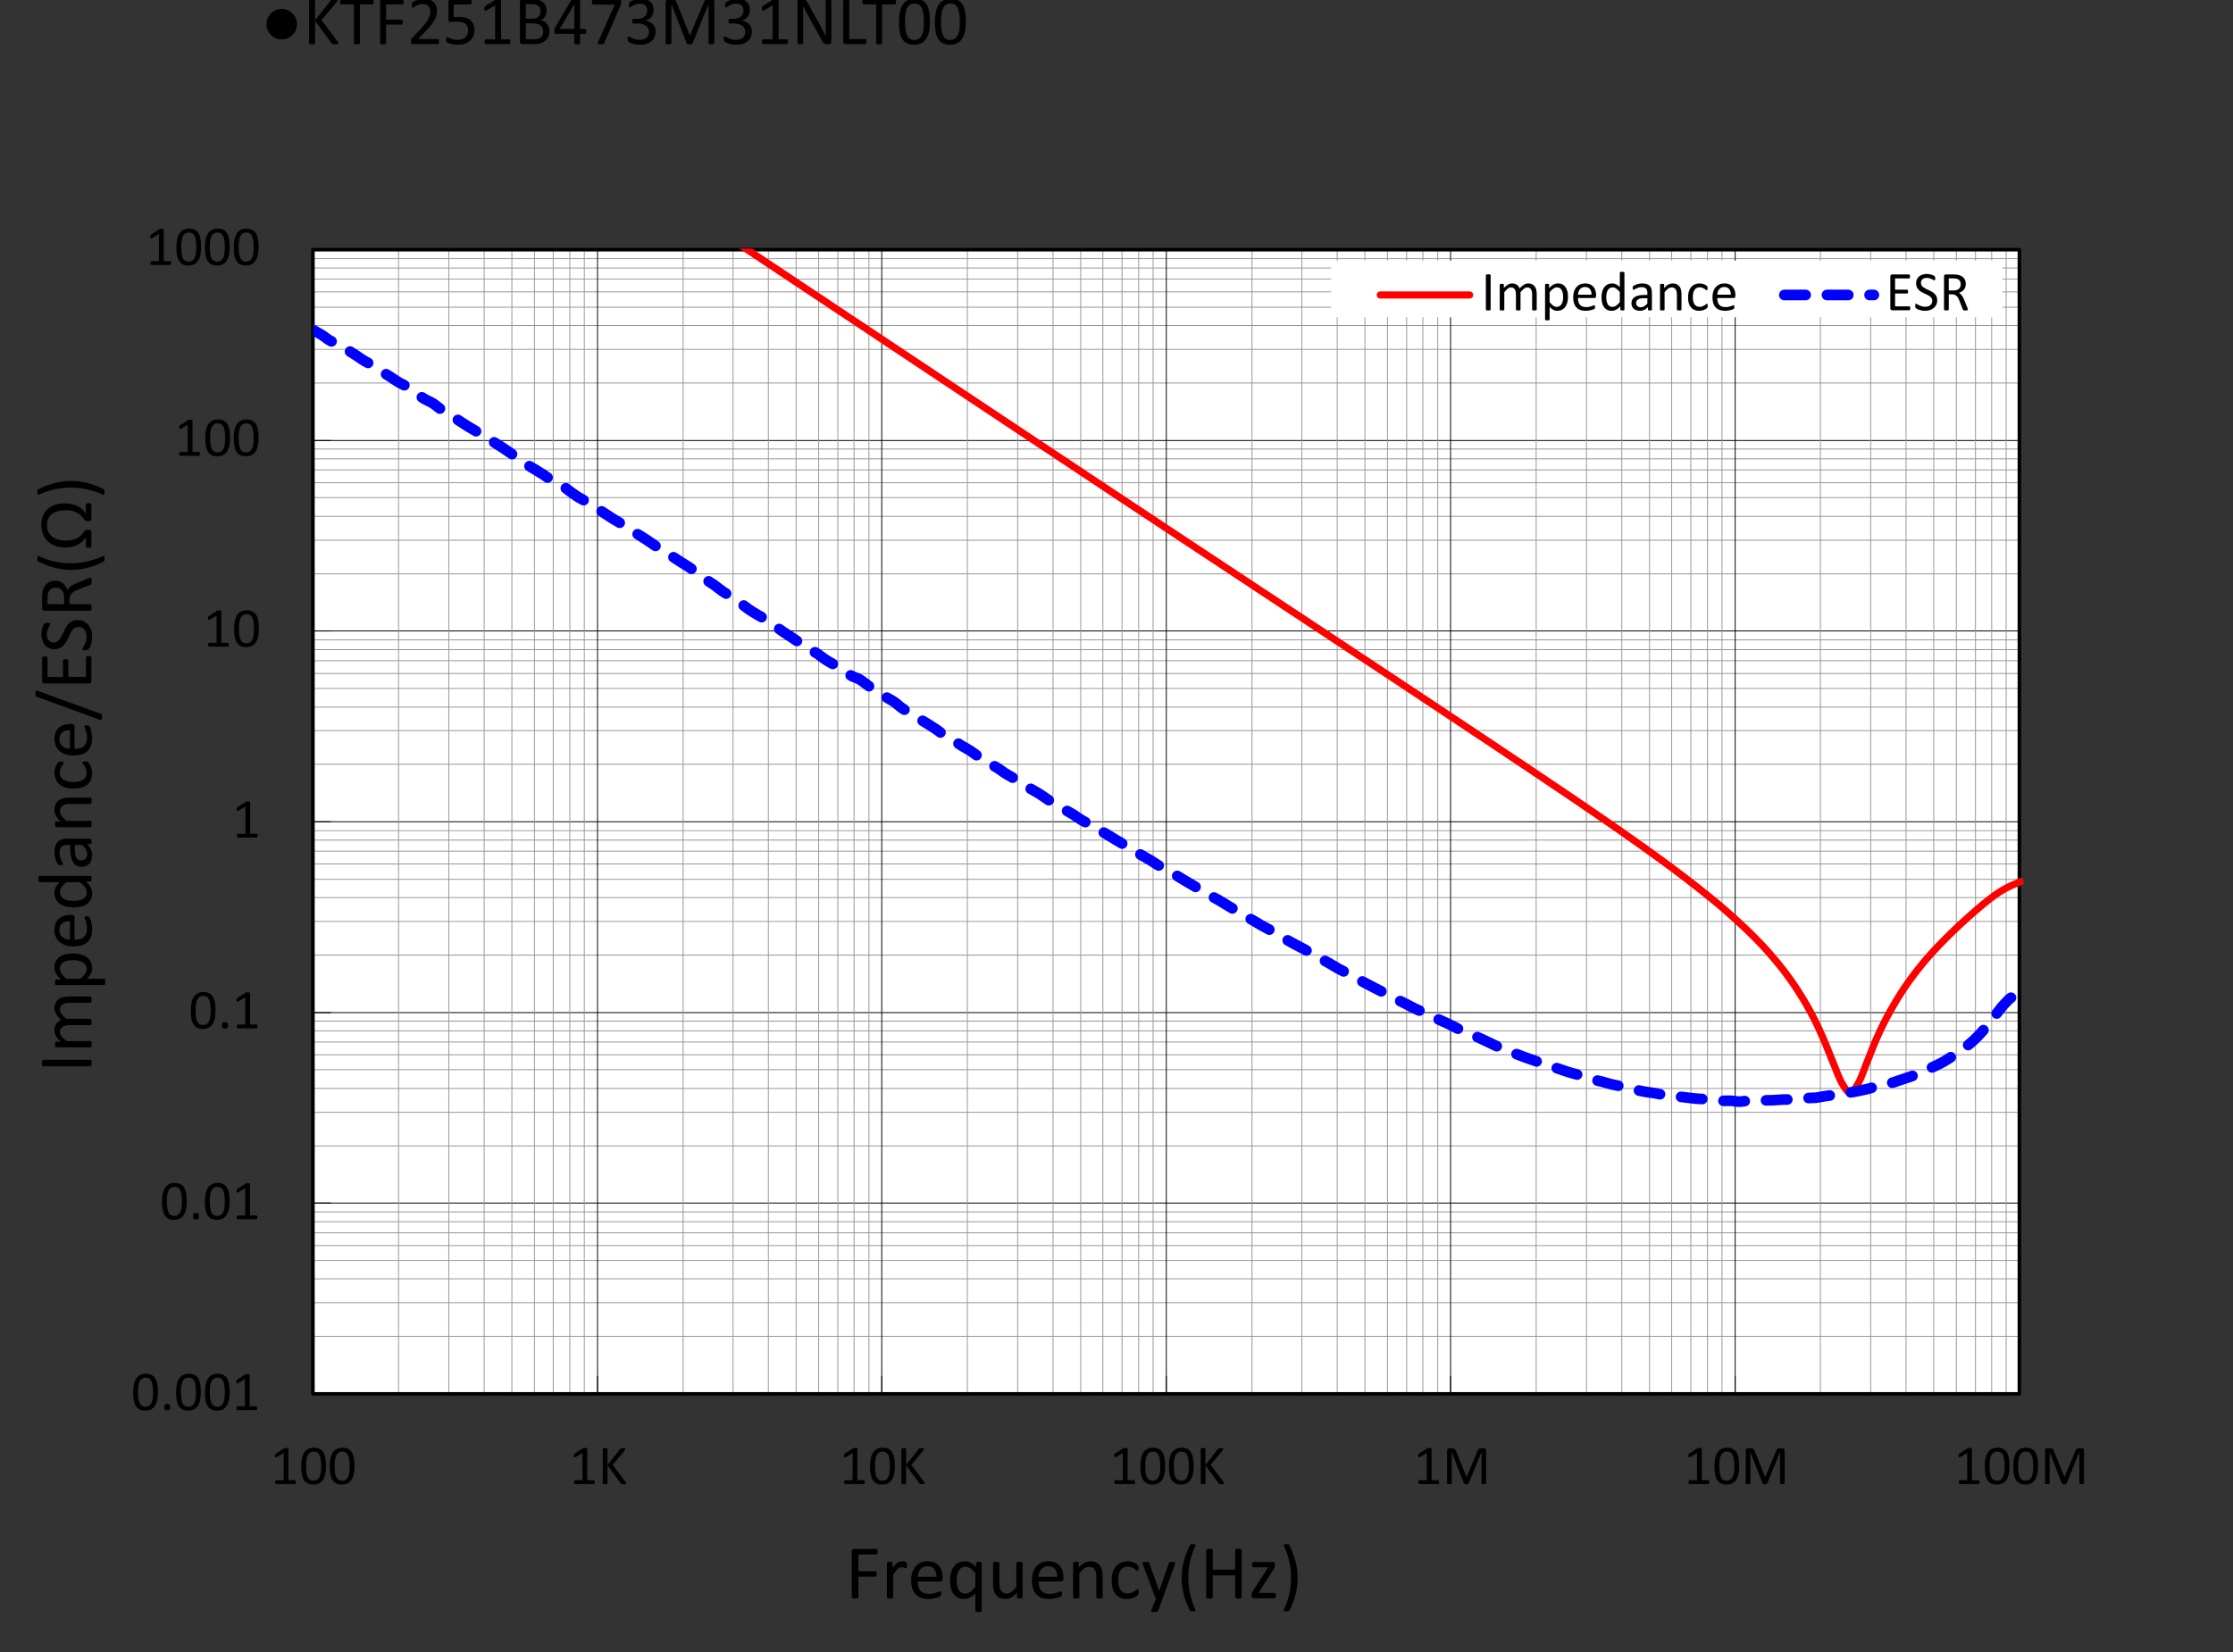 <svg xmlns="http://www.w3.org/2000/svg" viewBox="0 0 190.797 141.217">
  <rect x="0" y="0" width="190.797" height="141.217" fill="#333333" stroke="none"/>
  <defs>
    <clipPath id="a" clipPathUnits="userSpaceOnUse">
      <path d="M111.84 72H762v451.44H111.84Z" clip-rule="evenodd"/>
    </clipPath>
    <clipPath id="b" clipPathUnits="userSpaceOnUse">
      <path d="M110.88 72.12h651V524.4h-651z" clip-rule="evenodd"/>
    </clipPath>
    <clipPath id="c" clipPathUnits="userSpaceOnUse">
      <path d="M192.5 166.98h413.93v277.81H192.5Z" clip-rule="evenodd"/>
    </clipPath>
    <clipPath id="d" clipPathUnits="userSpaceOnUse">
      <path d="M192.5 166.98h413.93v277.81H192.5Z" clip-rule="evenodd"/>
    </clipPath>
    <clipPath id="e" clipPathUnits="userSpaceOnUse">
      <path d="M116.76 105h540.72v374.88H116.76Z" clip-rule="evenodd"/>
    </clipPath>
    <clipPath id="f" clipPathUnits="userSpaceOnUse">
      <path d="M116.76 105h540.72v374.88H116.76Z" clip-rule="evenodd"/>
    </clipPath>
    <clipPath id="g" clipPathUnits="userSpaceOnUse">
      <path d="M116.76 105h540.72v374.88H116.76Z" clip-rule="evenodd"/>
    </clipPath>
    <clipPath id="h" clipPathUnits="userSpaceOnUse">
      <path d="M116.76 105h540.72v374.88H116.76Z" clip-rule="evenodd"/>
    </clipPath>
    <clipPath id="i" clipPathUnits="userSpaceOnUse">
      <path d="M116.76 105h540.72v374.88H116.76Z" clip-rule="evenodd"/>
    </clipPath>
    <clipPath id="j" clipPathUnits="userSpaceOnUse">
      <path d="M116.76 105h540.72v374.88H116.76Z" clip-rule="evenodd"/>
    </clipPath>
    <clipPath id="k" clipPathUnits="userSpaceOnUse">
      <path d="M116.76 105h540.72v374.88H116.76Z" clip-rule="evenodd"/>
    </clipPath>
    <clipPath id="l" clipPathUnits="userSpaceOnUse">
      <path d="M116.76 105h540.72v374.88H116.76Z" clip-rule="evenodd"/>
    </clipPath>
    <clipPath id="m" clipPathUnits="userSpaceOnUse">
      <path d="M116.76 105h540.72v374.88H116.76Z" clip-rule="evenodd"/>
    </clipPath>
    <clipPath id="n" clipPathUnits="userSpaceOnUse">
      <path d="M116.76 105h540.72v374.88H116.76Z" clip-rule="evenodd"/>
    </clipPath>
    <clipPath id="o" clipPathUnits="userSpaceOnUse">
      <path d="M116.76 105h540.72v374.88H116.76Z" clip-rule="evenodd"/>
    </clipPath>
    <clipPath id="p" clipPathUnits="userSpaceOnUse">
      <path d="M116.76 105h540.72v374.88H116.76Z" clip-rule="evenodd"/>
    </clipPath>
    <clipPath id="q" clipPathUnits="userSpaceOnUse">
      <path d="M116.76 105h540.72v374.88H116.76Z" clip-rule="evenodd"/>
    </clipPath>
    <clipPath id="r" clipPathUnits="userSpaceOnUse">
      <path d="M116.76 105h540.72v374.88H116.76Z" clip-rule="evenodd"/>
    </clipPath>
    <clipPath id="s" clipPathUnits="userSpaceOnUse">
      <path d="M116.76 105h540.72v374.88H116.76Z" clip-rule="evenodd"/>
    </clipPath>
    <clipPath id="t" clipPathUnits="userSpaceOnUse">
      <path d="M116.76 105h540.72v374.88H116.76Z" clip-rule="evenodd"/>
    </clipPath>
    <clipPath id="u" clipPathUnits="userSpaceOnUse">
      <path d="M116.76 105h540.72v374.88H116.76Z" clip-rule="evenodd"/>
    </clipPath>
    <clipPath id="v" clipPathUnits="userSpaceOnUse">
      <path d="M116.76 105h540.72v374.88H116.76Z" clip-rule="evenodd"/>
    </clipPath>
    <clipPath id="w" clipPathUnits="userSpaceOnUse">
      <path d="M116.76 105h540.72v374.88H116.76Z" clip-rule="evenodd"/>
    </clipPath>
    <clipPath id="x" clipPathUnits="userSpaceOnUse">
      <path d="M116.76 105h540.72v374.88H116.76Z" clip-rule="evenodd"/>
    </clipPath>
  </defs>
  <g clip-path="url(#a)" transform="matrix(.353 0 0 -.353 -41.176 178.252)">
    <g aria-label="●KTF251B473M31NLT00" font-family="Calibri" font-size="17.16" style="-inkscape-font-specification:Calibri">
      <path d="M188.533 499.123q0-1.542-1.08-2.623-1.073-1.072-2.598-1.072-1.542 0-2.623 1.072-1.08 1.081-1.08 2.623 0 1.55 1.097 2.614 1.098 1.073 2.59 1.073 1.533 0 2.613-1.09 1.081-1.089 1.081-2.597z"/>
      <path d="M198.538 494.515q0-.067-.034-.126-.025-.05-.109-.084-.084-.033-.226-.05-.143-.025-.369-.025-.293 0-.477.025-.185.025-.277.092-.092.067-.15.15l-3.989 5.422v-5.421q0-.059-.034-.117-.033-.05-.117-.084-.084-.025-.226-.042-.134-.025-.344-.025-.2 0-.343.025-.143.017-.226.042-.084.033-.118.084-.033.058-.033.117v10.406q0 .067.033.118.034.05.118.075.083.034.226.05.142.026.343.026.21 0 .344-.026.142-.016.226-.05.084-.025.117-.075.034-.05.034-.118v-4.817l3.838 4.817q.05.076.117.126t.159.076q.1.033.235.05.142.017.36.017t.352-.026q.134-.016.21-.05.083-.033.108-.084.034-.05.034-.109 0-.108-.059-.217-.05-.11-.201-.302l-3.595-4.298 3.872-5.145q.142-.218.167-.302.034-.075.034-.125z"/>
      <path d="M207.099 504.502q0-.159-.017-.276-.017-.118-.059-.193-.033-.067-.092-.1-.05-.034-.117-.034h-3.05v-9.401q0-.067-.034-.117-.033-.05-.117-.084-.084-.025-.226-.042-.134-.025-.344-.025-.201 0-.343.025-.143.017-.227.042-.083.033-.117.084-.033.05-.033.117v9.401h-3.05q-.067 0-.126.034-.05.033-.084.1-.033.075-.059.193-.016.117-.016.276 0 .16.016.277.026.125.06.2.033.076.083.11.059.033.126.033h7.54q.068 0 .118-.033.059-.034.092-.11.042-.075.059-.2.016-.118.016-.277z"/>
      <path d="M214.358 504.502q0-.159-.017-.276-.017-.118-.059-.193-.042-.067-.1-.1-.05-.034-.11-.034h-3.97v-3.687h3.753q.059 0 .109-.033.059-.025.1-.092.042-.067.06-.185.016-.109.016-.285 0-.159-.017-.276-.017-.11-.058-.184-.042-.068-.101-.11-.05-.033-.109-.033h-3.754v-4.516q0-.059-.033-.117-.034-.05-.118-.084-.083-.025-.217-.042-.134-.025-.352-.025-.201 0-.344.025-.142.017-.226.042-.084.033-.117.084-.034.058-.034.117v10.038q0 .327.168.452.176.134.368.134h4.877q.059 0 .109-.033.058-.034.1-.11.042-.075.059-.2.017-.118.017-.277z"/>
      <path d="M222.906 494.9q0-.15-.025-.268-.017-.117-.059-.201-.033-.076-.1-.117-.059-.034-.134-.034h-5.991q-.117 0-.21.025-.083.034-.15.1-.06.068-.093.193-.025.126-.025.31 0 .168.009.294.016.125.058.218.042.1.1.192.068.1.168.21l2.104 2.229q.728.77 1.164 1.382.444.612.679 1.114.243.503.318.914.076.41.076.77 0 .36-.118.68-.117.326-.343.569-.218.243-.553.385-.335.143-.771.143-.511 0-.922-.143-.402-.142-.712-.31-.302-.167-.511-.31-.201-.142-.302-.142-.058 0-.109.034-.041.033-.075.108-.025.076-.042.202-.017.125-.017.301 0 .126.009.218.008.092.025.16.025.066.059.125.033.059.134.142.1.093.343.243.251.151.62.294.377.15.821.251.453.1.947.1.788 0 1.374-.226.595-.218.98-.603.394-.385.587-.897.193-.51.193-1.089 0-.52-.092-1.039-.093-.51-.394-1.114-.293-.595-.855-1.332-.561-.73-1.491-1.685l-1.718-1.793h4.717q.067 0 .126-.042.067-.033.109-.108.05-.076.067-.193.025-.11.025-.26z"/>
      <path d="M231.487 497.766q0-.872-.293-1.55-.293-.68-.83-1.148-.536-.461-1.281-.704-.738-.243-1.643-.243-.502 0-.955.075-.452.067-.804.168-.352.109-.578.21-.227.1-.294.158-.058.06-.083.11-.026.05-.05.117-.017.075-.026.184-.008.109-.008.26 0 .142.008.251.017.117.05.184.034.076.076.11.05.033.109.033.084 0 .26-.109.175-.1.469-.226.301-.118.737-.226.444-.11 1.047-.11.562 0 1.031.135.47.134.804.419.344.284.537.712.192.436.192 1.056 0 .52-.167.913-.16.402-.503.662-.335.268-.855.394-.52.134-1.24.134-.51 0-.88-.05-.368-.05-.687-.05-.234 0-.335.108-.1.109-.1.419v4.416q0 .276.125.41.135.134.378.134h4.8q.068 0 .126-.042.067-.033.11-.109.041-.075.058-.192.025-.118.025-.277 0-.301-.084-.469-.084-.168-.234-.168h-4.047v-3.041q.293.042.595.05.31.009.712.009.93 0 1.625-.227.696-.218 1.157-.628.469-.402.703-.98.243-.579.243-1.282z"/>
      <path d="M240.194 494.85q0-.16-.025-.268-.025-.11-.067-.176-.042-.067-.1-.1-.05-.026-.11-.026h-5.664q-.058 0-.108.025-.05.034-.101.1-.042.068-.067.177-.025.109-.025.268 0 .15.025.26.025.108.059.175.042.076.092.11.058.041.125.041h2.263v8.245l-2.095-1.248q-.16-.084-.26-.1-.092-.018-.15.033-.06.058-.084.184-.017.126-.017.318 0 .143.008.243.017.1.042.168.025.067.067.117.05.05.126.1l2.497 1.601q.033.025.084.042.05.017.125.034.076.016.176.016.1.009.252.009.2 0 .335-.017.134-.017.21-.05.075-.025.1-.076.025-.042.025-.092v-9.527h1.96q.068 0 .126-.042.059-.033.092-.109.042-.067.06-.175.024-.11.024-.26z"/>
      <path d="M249.647 497.389q0-.512-.134-.947-.126-.428-.36-.771-.235-.344-.57-.603-.327-.26-.746-.436-.41-.176-.888-.268-.47-.084-1.081-.084h-2.832q-.193 0-.369.126-.167.134-.167.46v9.67q0 .327.167.452.176.134.369.134h2.463q.972 0 1.592-.184.62-.184 1.03-.536.42-.352.63-.863.209-.511.209-1.157 0-.385-.092-.737-.093-.352-.277-.653-.176-.294-.452-.528-.268-.235-.62-.386.444-.084.83-.31.385-.218.67-.561.293-.344.46-.805.168-.46.168-1.013zm-2.17 4.851q0 .394-.11.712-.108.319-.343.536-.234.227-.611.344-.377.117-.997.117h-1.492v-3.51h1.642q.562 0 .905.142.344.15.57.394.226.251.327.578.109.335.109.687zm.653-4.935q0 .486-.159.854-.15.37-.452.62-.294.252-.746.378-.444.134-1.123.134h-1.726v-3.821h2.095q.494 0 .863.117.368.117.645.344.285.234.444.578.16.343.16.796z"/>
      <path d="M258.596 497.363q0-.276-.083-.435-.084-.16-.235-.16h-1.223v-2.279q0-.067-.034-.117-.033-.042-.117-.075-.084-.034-.218-.05-.134-.017-.343-.017-.202 0-.336.016-.134.017-.217.05-.076.034-.11.076-.025.05-.025.117v2.28h-4.474q-.1 0-.167.025t-.126.092q-.05.067-.076.193-.016.125-.016.326 0 .16.008.285.008.126.034.226.025.11.067.202.042.1.1.209l3.905 6.586q.042.067.117.117.084.05.21.084.125.033.31.042.184.017.435.017.277 0 .478-.026.21-.016.335-.05.126-.033.193-.092.067-.05.067-.126v-6.92h1.223q.143 0 .226-.151.092-.143.092-.445zm-2.94 6.544h-.017l-3.528-5.949h3.544z"/>
      <path d="M266.995 504.502q0-.15-.017-.276-.008-.118-.033-.235-.017-.109-.059-.218-.033-.1-.084-.218l-3.904-8.998q-.042-.101-.11-.168-.058-.059-.158-.1-.093-.034-.243-.043-.151-.016-.37-.016-.284 0-.443.025-.16.025-.235.075-.067.059-.058.134.008.084.058.193l4.106 9.2h-5.203q-.16 0-.243.168-.076.167-.076.469 0 .16.017.276.025.118.067.193.042.084.1.117.06.042.135.042h6.317q.118 0 .201-.025.093-.025.134-.1.05-.076.076-.193.025-.117.025-.302z"/>
      <path d="M275.35 497.38q0-.746-.26-1.349-.26-.595-.746-1.022-.486-.427-1.199-.662-.712-.226-1.608-.226-.545 0-1.023.092-.469.084-.837.201-.37.126-.612.251-.243.134-.31.193-.059.059-.092.117-.034.06-.059.143-.025.084-.042.201-.008.126-.008.302 0 .301.058.419.06.117.168.117.075 0 .293-.134.227-.134.57-.293.352-.151.813-.285.469-.134 1.039-.134.553 0 .972.142.419.142.704.402.284.26.427.612.142.36.142.78 0 .46-.184.829-.176.368-.528.636-.343.269-.855.411-.502.142-1.147.142h-1.031q-.067 0-.134.026-.059.033-.109.1-.042.067-.075.176-.026.109-.026.285 0 .16.026.26.025.109.067.167.05.067.109.092.058.034.134.034h.946q.553 0 .99.142.443.143.745.411.31.268.47.637.167.377.167.838 0 .335-.11.636-.108.31-.326.537-.218.226-.561.352-.336.134-.78.134-.486 0-.896-.151-.402-.143-.72-.31-.32-.168-.529-.319-.21-.142-.293-.142-.059 0-.109.017-.042.025-.075.084-.025.067-.042.176-.009.117-.009.301 0 .126.009.218.008.1.033.168.025.075.059.134.034.058.109.134.084.084.327.234.243.151.595.294.36.15.82.251.47.1 1.006.1.754 0 1.324-.192.57-.193.947-.545.385-.352.57-.846.192-.486.192-1.081 0-.511-.134-.955-.134-.436-.393-.78-.26-.335-.637-.578-.377-.234-.872-.326v-.017q.562-.059 1.023-.285.469-.218.804-.553.335-.335.52-.788.192-.444.192-.955z"/>
      <path d="M289.553 494.498q0-.067-.034-.117-.033-.05-.117-.084-.084-.025-.218-.042-.126-.025-.335-.025-.193 0-.335.025-.134.017-.218.042-.076.033-.11.084-.033.05-.033.117v9.443h-.016l-3.863-9.485q-.025-.059-.076-.1-.041-.042-.134-.076-.083-.025-.21-.034-.116-.016-.284-.016-.176 0-.302.016-.125.017-.21.042-.083.034-.133.076-.042.042-.059.092l-3.695 9.485h-.008v-9.443q0-.067-.034-.117-.033-.05-.117-.084-.084-.025-.218-.042-.134-.025-.343-.025-.202 0-.336.025-.134.017-.218.042-.075.033-.108.084-.026.05-.026.117v9.97q0 .353.185.503.184.151.41.151h.872q.268 0 .469-.05.201-.05.352-.16.15-.108.251-.276.1-.167.176-.393l3.142-7.852h.042l3.268 7.826q.092.252.201.428.109.176.235.276.134.11.293.151.16.05.369.05h.913q.126 0 .234-.042.118-.033.193-.117.084-.075.134-.201.05-.117.05-.293z"/>
      <path d="M298.652 497.38q0-.746-.26-1.349-.26-.595-.745-1.022-.486-.427-1.198-.662-.712-.226-1.609-.226-.545 0-1.022.092-.47.084-.838.201-.369.126-.612.251-.243.134-.31.193-.058.059-.092.117-.034.06-.059.143-.025.084-.042.201-.008.126-.008.302 0 .301.06.419.058.117.167.117.075 0 .293-.134.226-.134.57-.293.352-.151.812-.285.47-.134 1.04-.134.552 0 .971.142.42.142.704.402.285.26.428.612.142.36.142.78 0 .46-.184.829-.176.368-.528.636-.344.269-.855.411-.503.142-1.148.142h-1.03q-.067 0-.134.026-.06.033-.11.1-.041.067-.075.176-.025.109-.025.285 0 .16.025.26.025.109.067.167.05.067.11.092.058.034.133.034h.947q.553 0 .989.142.444.143.745.411.31.268.47.637.167.377.167.838 0 .335-.109.636-.109.31-.326.537-.218.226-.562.352-.335.134-.78.134-.485 0-.896-.151-.402-.143-.72-.31-.319-.168-.528-.319-.21-.142-.293-.142-.059 0-.11.017-.041.025-.075.084-.025.067-.042.176-.008.117-.008.301 0 .126.008.218.008.1.034.168.025.075.059.134.033.058.109.134.083.084.326.234.243.151.595.294.36.15.821.251.47.1 1.006.1.754 0 1.324-.192.57-.193.947-.545.385-.352.57-.846.192-.486.192-1.081 0-.511-.134-.955-.134-.436-.394-.78-.26-.335-.637-.578-.377-.234-.871-.326v-.017q.561-.059 1.022-.285.47-.218.805-.553.335-.335.519-.788.193-.444.193-.955z"/>
      <path d="M307.376 494.85q0-.16-.025-.268-.026-.11-.067-.176-.042-.067-.101-.1-.05-.026-.109-.026h-5.664q-.059 0-.11.025-.05.034-.1.1-.042.068-.067.177-.025.109-.025.268 0 .15.025.26.025.108.06.175.041.076.091.11.059.041.126.041h2.262v8.245l-2.094-1.248q-.16-.084-.26-.1-.092-.018-.151.033-.059.058-.084.184-.017.126-.017.318 0 .143.008.243.017.1.042.168.025.067.067.117.05.05.126.1l2.497 1.601q.033.025.084.042.05.017.125.034.076.016.176.016.1.009.252.009.2 0 .335-.017.134-.017.21-.05.075-.025.1-.076.025-.042.025-.092v-9.527h1.96q.068 0 .126-.042.059-.033.093-.109.041-.067.058-.175.025-.11.025-.26z"/>
      <path d="M317.876 494.875q0-.168-.06-.285-.05-.117-.142-.193-.083-.075-.192-.109-.11-.033-.218-.033h-.46q-.219 0-.386.042-.16.05-.31.167-.143.126-.294.335-.142.21-.318.537l-3.419 6.167q-.268.477-.544.997-.268.528-.503 1.022h-.017q.017-.603.025-1.232.008-.628.008-1.248v-6.544q0-.059-.033-.117-.034-.05-.117-.084-.076-.025-.21-.042-.126-.025-.327-.025-.2 0-.335.025-.126.017-.201.042-.075.033-.109.084-.033.058-.033.117v10.004q0 .335.184.478.184.142.402.142h.687q.243 0 .402-.042.168-.041.294-.142.134-.092.251-.268.126-.168.268-.427l2.631-4.76q.243-.435.47-.854.226-.41.435-.813.21-.402.41-.796.21-.386.411-.78h.008q-.017.663-.025 1.375V504.879q0 .059.034.11.033.05.108.083.084.042.21.059.134.016.343.016.185 0 .319-.016.134-.017.21-.059.075-.033.108-.084.034-.05.034-.109z"/>
      <path d="M326.389 494.908q0-.167-.017-.284-.017-.11-.059-.193-.033-.076-.092-.117-.05-.034-.126-.034h-4.792q-.193 0-.369.126-.168.134-.168.46v10.038q0 .067.034.118.033.05.117.075.084.034.226.05.143.026.344.026.21 0 .344-.026.142-.016.226-.05.084-.025.117-.075.034-.05.034-.118v-9.376h3.887q.076 0 .126-.041.059-.034.092-.11.042-.066.059-.184.017-.117.017-.285z"/>
      <path d="M333.516 504.502q0-.159-.017-.276-.016-.118-.058-.193-.034-.067-.092-.1-.05-.034-.118-.034h-3.05v-9.401q0-.067-.033-.117-.034-.05-.117-.084-.084-.025-.227-.042-.134-.025-.343-.025-.201 0-.344.025-.142.017-.226.042-.084.033-.117.084-.034.05-.034.117v9.401h-3.05q-.067 0-.125.034-.05.033-.084.1-.034.075-.059.193-.017.117-.017.276 0 .16.017.277.025.125.059.2.033.076.084.11.058.033.125.033h7.541q.067 0 .118-.033.058-.034.092-.11.042-.075.058-.2.017-.118.017-.277z"/>
      <path d="M341.74 499.726q0-1.248-.202-2.279-.193-1.03-.654-1.776-.452-.737-1.19-1.148-.737-.402-1.818-.402-1.022 0-1.726.36-.695.369-1.122 1.073-.428.712-.612 1.742-.176 1.04-.176 2.38 0 1.24.201 2.27.201 1.04.654 1.777.452.746 1.19 1.148.737.41 1.81.41 1.03 0 1.725-.368.704-.36 1.131-1.073.428-.703.604-1.742.184-1.031.184-2.372zm-1.476-.1q0 .812-.058 1.458-.059.645-.176 1.14-.11.494-.294.845-.175.36-.427.587-.251.235-.578.335-.318.11-.72.11-.713 0-1.157-.336-.444-.335-.704-.922-.251-.586-.343-1.374-.092-.788-.092-1.692 0-1.215.125-2.07.126-.846.394-1.383.277-.536.696-.779.427-.243 1.03-.243.47 0 .821.151.36.15.612.427.26.285.427.68.168.393.268.87.1.478.134 1.031.042.561.042 1.165z"/>
      <path d="M350.44 499.726q0-1.248-.202-2.279-.193-1.03-.653-1.776-.453-.737-1.19-1.148-.738-.402-1.818-.402-1.023 0-1.727.36-.695.369-1.122 1.073-.428.712-.612 1.742-.176 1.04-.176 2.38 0 1.24.201 2.27.201 1.04.654 1.777.452.746 1.19 1.148.737.41 1.81.41 1.03 0 1.725-.368.704-.36 1.132-1.073.427-.703.603-1.742.184-1.031.184-2.372zm-1.475-.1q0 .812-.06 1.458-.058.645-.175 1.14-.11.494-.293.845-.176.36-.428.587-.251.235-.578.335-.318.11-.72.11-.713 0-1.157-.336-.444-.335-.704-.922-.25-.586-.343-1.374-.092-.788-.092-1.692 0-1.215.125-2.07.126-.846.394-1.383.277-.536.696-.779.427-.243 1.03-.243.47 0 .821.151.36.15.612.427.26.285.427.68.168.393.268.87.101.478.135 1.031.041.561.041 1.165z"/>
    </g>
  </g>
  <g clip-path="url(#b)" transform="matrix(.353 0 0 -.353 -41.176 178.252)">
    <path fill="none" d="M116.79 105.05h540.7V479.9h-540.7z"/>
  </g>
  <path fill="#fff" fill-rule="evenodd" d="M26.737 119.127h145.807V21.34H26.737Z"/>
  <path fill="none" stroke="#969696" stroke-linejoin="round" stroke-miterlimit="10" stroke-width=".076" d="M26.737 114.212h145.807m-145.807-2.875h145.807m-145.807-2.039h145.807m-145.807-1.566h145.807m-145.807-1.274h145.807m-145.807-1.093h145.807m-145.807-.946h145.807m-145.807-.84h145.807M26.737 97.94h145.807M26.737 95.064h145.807m-145.807-2.04h145.807M26.737 91.423h145.807M26.737 90.146h145.807m-145.807-1.09h145.807m-145.807-.95h145.807m-145.807-.835h145.807M26.737 81.626h145.807M26.737 78.751h145.807M26.737 76.712h145.807M26.737 75.149h145.807M26.737 73.837h145.807M26.737 72.743h145.807m-145.807-.945h145.807m-145.807-.801h145.807m-145.807-5.68h145.807M26.737 62.442h145.807M26.737 60.438h145.807M26.737 58.837h145.807M26.737 57.563h145.807M26.737 56.47h145.807m-145.807-.946h145.807m-145.807-.836h145.807M26.737 49.044h145.807M26.737 46.168h145.807M26.737 44.13h145.807M26.737 42.528h145.807M26.737 41.254h145.807M26.737 40.161h145.807m-145.807-.946h145.807m-145.807-.84h145.807m-145.807-5.64h145.807M26.737 29.856h145.807M26.737 27.82h145.807M26.737 26.254h145.807M26.737 24.942h145.807m-145.807-1.09h145.807m-145.807-.95h145.807m-145.807-.8h145.807"/>
  <path fill="none" stroke="#000" stroke-linejoin="round" stroke-miterlimit="10" stroke-width=".076" d="M26.737 102.818h145.807M26.737 86.544h145.807M26.737 70.231h145.807M26.737 53.923h145.807M26.737 37.649h145.807M26.737 21.34h145.807"/>
  <path fill="none" stroke="#969696" stroke-linejoin="round" stroke-miterlimit="10" stroke-width=".076" d="M34.054 21.34v97.787m4.293-97.787v97.787M41.37 21.34v97.787m2.367-97.787v97.787m1.93-97.787v97.787M47.27 21.34v97.787m1.418-97.787v97.787m1.238-97.787v97.787m8.446-97.787v97.787m4.261-97.787v97.787m3.02-97.787v97.787m2.367-97.787v97.787m1.93-97.787v97.787m1.64-97.787v97.787m1.383-97.787v97.787m1.274-97.787v97.787m8.41-97.787v97.787m4.297-97.787v97.787m3.02-97.787v97.787M92.34 21.34v97.787m1.894-97.787v97.787m1.637-97.787v97.787m1.422-97.787v97.787m1.234-97.787v97.787m8.45-97.787v97.787m4.257-97.787v97.787m3.024-97.787v97.787m2.363-97.787v97.787m1.93-97.787v97.787m1.64-97.787v97.787m1.383-97.787v97.787m1.274-97.787v97.787m8.41-97.787v97.787m4.297-97.787v97.787m3.02-97.787v97.787m2.367-97.787v97.787m1.894-97.787v97.787m1.637-97.787v97.787m1.422-97.787v97.787m1.238-97.787v97.787m8.41-97.787v97.787m4.294-97.787v97.787m3.023-97.787v97.787m2.367-97.787v97.787m1.93-97.787v97.787m1.637-97.787v97.787m1.383-97.787v97.787m1.238-97.787v97.787"/>
  <path fill="none" stroke="#000" stroke-linejoin="round" stroke-miterlimit="10" stroke-width=".076" d="M51.054 21.34v97.787M75.34 21.34v97.787M99.656 21.34v97.787m24.286-97.787v97.787m24.32-97.787v97.787m24.282-97.787v97.787"/>
  <path fill="none" stroke="#000" stroke-linejoin="round" stroke-miterlimit="10" stroke-width=".303" d="M26.737 119.127h145.807V21.34H26.737Z"/>
  <path fill="none" stroke="#000" stroke-linejoin="round" stroke-miterlimit="10" stroke-width=".076" d="M26.737 119.127V21.34"/>
  <path fill="none" stroke="#000" stroke-linejoin="round" stroke-miterlimit="10" stroke-width=".076" d="M26.737 119.127h1.542m-1.542-16.31h1.542m-1.542-16.273h1.542m-1.542-16.313h1.542m-1.542-16.308h1.542m-1.542-16.274h1.542M26.737 21.34h1.542"/>
  <path fill="none" stroke="#000" stroke-linejoin="round" stroke-miterlimit="10" stroke-width=".076" d="M26.737 119.127h145.807"/>
  <path fill="none" stroke="#000" stroke-linejoin="round" stroke-miterlimit="10" stroke-width=".076" d="M26.737 117.585v1.542m24.317-1.542v1.542m24.285-1.542v1.542m24.317-1.542v1.542m24.286-1.542v1.542m24.32-1.542v1.542m24.282-1.542v1.542"/>
  <g clip-path="url(#c)" transform="matrix(.353 0 0 -.353 -41.176 178.252)">
    <path fill="none" stroke="red" stroke-linecap="round" stroke-linejoin="round" stroke-miterlimit="10" stroke-width="1.72" d="m192.51 514.5 2.07-1.38 2.07-1.38c.69-.46 1.37-.92 2.06-1.38l2.07-1.38 2.07-1.38c.69-.46 1.37-.92 2.06-1.38l2.07-1.38c.69-.46 1.38-.91 2.07-1.37.69-.46 1.37-.92 2.06-1.38l2.07-1.38 2.07-1.38c.69-.46 1.37-.92 2.06-1.38.69-.45 1.38-.91 2.07-1.37l2.07-1.38c.68-.45 1.37-.91 2.06-1.37l2.07-1.38 2.07-1.38c.68-.45 1.37-.91 2.06-1.37l2.07-1.38c.69-.46 1.38-.92 2.07-1.37.68-.46 1.37-.92 2.06-1.38l2.07-1.38c.69-.46 1.38-.91 2.06-1.37l2.07-1.38c.69-.46 1.38-.92 2.07-1.37.69-.46 1.38-.92 2.06-1.38l2.07-1.38c.69-.46 1.38-.91 2.07-1.37.69-.47 1.38-.95 2.06-1.41.69-.47 1.38-.92 2.07-1.38.69-.46 1.38-.92 2.07-1.37.69-.46 1.37-.92 2.06-1.38l2.07-1.38c.69-.45 1.38-.91 2.07-1.37.69-.46 1.37-.92 2.06-1.38.69-.46 1.38-.91 2.07-1.37l2.07-1.38c.69-.46 1.37-.92 2.06-1.37l2.07-1.38c.69-.46 1.38-.92 2.07-1.37.69-.46 1.37-.92 2.06-1.38l2.07-1.38c.69-.46 1.38-.91 2.07-1.37.68-.46 1.37-.92 2.06-1.38.69-.46 1.38-.91 2.07-1.37l2.07-1.38c.68-.46 1.37-.91 2.06-1.37l2.07-1.38c.69-.46 1.38-.92 2.07-1.37.68-.46 1.37-.92 2.06-1.38.69-.46 1.38-.92 2.07-1.37.69-.46 1.38-.92 2.06-1.38.69-.46 1.38-.91 2.07-1.37l2.07-1.38c.69-.46 1.38-.92 2.06-1.37l2.07-1.38 2.07-1.38c.69-.45 1.38-.91 2.06-1.37l2.07-1.38c.69-.45 1.38-.91 2.07-1.37.69-.46 1.37-.92 2.06-1.38.69-.46 1.38-.91 2.07-1.37l2.07-1.38c.69-.46 1.37-.92 2.06-1.38.69-.45 1.38-.91 2.07-1.37l2.07-1.38c.69-.45 1.37-.91 2.06-1.37l2.07-1.38c.69-.46 1.38-.91 2.07-1.37.69-.46 1.37-.92 2.06-1.38l2.07-1.38c.69-.46 1.38-.91 2.07-1.37.68-.46 1.37-.92 2.06-1.38l2.07-1.38c.69-.45 1.38-.91 2.07-1.37.68-.46 1.37-.92 2.06-1.38.69-.45 1.38-.91 2.07-1.37l2.07-1.38c.68-.45 1.37-.91 2.06-1.37.69-.46 1.38-.92 2.07-1.37.69-.46 1.38-.92 2.06-1.38.69-.46 1.38-.92 2.07-1.37l2.07-1.38c.69-.46 1.38-.91 2.06-1.37l2.07-1.38c.69-.45 1.38-.91 2.07-1.37.69-.45 1.38-.91 2.06-1.37.69-.46 1.38-.92 2.07-1.37l2.07-1.38c.69-.46 1.37-.92 2.06-1.37l2.07-1.38c.69-.45 1.38-.91 2.07-1.37l2.06-1.37c.69-.46 1.38-.92 2.07-1.37.69-.46 1.38-.92 2.07-1.37.69-.46 1.37-.92 2.06-1.37.69-.46 1.38-.92 2.07-1.37.69-.46 1.38-.92 2.07-1.37.68-.46 1.37-.92 2.06-1.37.69-.46 1.38-.92 2.07-1.37.69-.46 1.38-.91 2.07-1.37.68-.46 1.37-.91 2.06-1.37.69-.45 1.38-.91 2.07-1.36.69-.46 1.38-.92 2.07-1.37.68-.46 1.37-.91 2.06-1.37.69-.45 1.38-.91 2.07-1.36.69-.46 1.38-.92 2.07-1.37.68-.46 1.37-.91 2.06-1.37.69-.45 1.38-.91 2.07-1.36.69-.46 1.38-.91 2.06-1.37.69-.46 1.38-.91 2.07-1.37.69-.45 1.38-.91 2.07-1.36.69-.46 1.38-.91 2.06-1.37.69-.45 1.38-.91 2.07-1.37.69-.45 1.38-.91 2.07-1.36.69-.46 1.38-.91 2.06-1.37.69-.45 1.38-.91 2.07-1.37.69-.45 1.38-.91 2.07-1.36l2.06-1.37c.69-.46 1.38-.91 2.07-1.37.69-.45 1.38-.91 2.07-1.37.69-.45 1.37-.91 2.06-1.36.69-.46 1.38-.92 2.07-1.37.69-.46 1.38-.92 2.07-1.37l2.06-1.37c.69-.46 1.38-.91 2.07-1.37.69-.46 1.38-.91 2.07-1.37.68-.46 1.37-.92 2.06-1.37.69-.46 1.38-.92 2.07-1.37l2.07-1.38c.68-.45 1.37-.91 2.06-1.37.69-.46 1.38-.91 2.07-1.37l2.07-1.38c.68-.46 1.37-.91 2.06-1.37l2.07-1.38 2.07-1.38c.68-.46 1.37-.91 2.06-1.36l2.07-1.38c.69-.46 1.38-.92 2.06-1.38.69-.46 1.38-.93 2.07-1.39l2.07-1.38c.69-.46 1.38-.92 2.06-1.38.69-.46 1.38-.92 2.07-1.39l2.07-1.38c.69-.47 1.38-.93 2.06-1.4.69-.46 1.38-.92 2.07-1.39.69-.46 1.38-.93 2.07-1.4.69-.46 1.37-.93 2.06-1.4.69-.46 1.38-.94 2.07-1.41l2.07-1.41c.69-.47 1.37-.94 2.06-1.42.69-.47 1.38-.95 2.07-1.43s1.38-.95 2.07-1.43 1.37-.97 2.06-1.45 1.38-.97 2.07-1.46c.69-.48 1.38-.97 2.07-1.46.68-.5 1.37-.99 2.06-1.49l2.07-1.5c.69-.51 1.38-1.01 2.07-1.52.68-.52 1.37-1.03 2.06-1.55s1.38-1.05 2.07-1.58 1.38-1.06 2.07-1.61c.68-.54 1.37-1.08 2.06-1.64.69-.55 1.38-1.11 2.07-1.68.69-.56 1.38-1.14 2.07-1.73.68-.59 1.37-1.19 2.06-1.8.69-.62 1.38-1.25 2.07-1.88.69-.64 1.38-1.27 2.06-1.93.69-.67 1.38-1.36 2.07-2.06a72.388 72.388 0 0 0 4.13-4.52c.69-.81 1.38-1.64 2.07-2.52.69-.88 1.38-1.8 2.07-2.77s1.38-1.98 2.06-3.07c.69-1.08 1.38-2.21 2.07-3.44.69-1.22 1.38-2.5 2.07-3.91.69-1.41 1.37-2.95 2.06-4.56.69-1.61 1.38-3.44 2.07-5.1.69-1.66 1.38-3.65 2.07-4.85.69-1.21 1.37-2.38 2.06-2.37.69.02 1.38 1.21 2.07 2.46s1.38 3.36 2.07 5.05 1.37 3.52 2.06 5.11c.69 1.59 1.38 3.06 2.07 4.42a76.25 76.25 0 0 0 2.07 3.79c.68 1.2 1.37 2.33 2.06 3.4a71.445 71.445 0 0 0 4.14 5.74c.68.87 1.37 1.7 2.06 2.5s1.38 1.55 2.07 2.29 1.38 1.44 2.07 2.14c.68.7 1.37 1.37 2.06 2.04.69.67 1.38 1.33 2.07 1.97.69.63 1.38 1.24 2.06 1.85.69.61 1.38 1.22 2.07 1.81.69.59 1.38 1.17 2.07 1.71.69.55 1.38 1.09 2.06 1.57.69.48 1.38.92 2.07 1.32.69.39 1.38.73 2.07 1.04.69.32 1.38.57 2.06.85"/>
  </g>
  <g clip-path="url(#d)" transform="matrix(.353 0 0 -.353 -41.176 178.252)">
    <path fill="none" stroke="#00f" stroke-dasharray="5.16,5.16" stroke-linecap="round" stroke-linejoin="round" stroke-miterlimit="10" stroke-width="2.58" d="M192.51 425.01c.69-.39 1.38-.74 2.07-1.17.69-.43 1.38-1.06 2.07-1.42.69-.37 1.37-.39 2.06-.76.69-.36 1.38-.98 2.07-1.44.69-.45 1.38-.86 2.07-1.3.69-.45 1.37-.97 2.06-1.38.69-.41 1.38-.67 2.07-1.09.69-.42 1.38-.98 2.07-1.43.69-.45 1.37-.84 2.06-1.28.69-.44 1.38-.94 2.07-1.35.69-.41 1.38-.67 2.07-1.11.69-.44 1.37-1.06 2.06-1.54s1.38-.95 2.07-1.36c.69-.41 1.38-.65 2.07-1.08.68-.44 1.37-1.08 2.06-1.53.69-.45 1.38-.77 2.07-1.2.69-.43 1.38-.94 2.07-1.39.68-.46 1.37-.9 2.06-1.33.69-.42 1.38-.81 2.07-1.23.69-.42 1.38-.86 2.07-1.28.68-.42 1.37-.84 2.06-1.26.69-.43 1.38-.84 2.07-1.29.69-.45 1.38-.93 2.06-1.4.69-.47 1.38-.92 2.07-1.41.69-.48 1.38-1.04 2.07-1.5.69-.46 1.38-.81 2.06-1.23.69-.42 1.38-.85 2.07-1.3.69-.45 1.38-.99 2.07-1.39.69-.39 1.38-.56 2.06-.98.69-.41 1.38-1.02 2.07-1.51s1.38-1.02 2.07-1.45c.69-.43 1.37-.74 2.06-1.14.69-.4 1.38-.84 2.07-1.28.69-.44 1.38-.93 2.07-1.38.69-.45 1.37-.92 2.06-1.35.69-.43 1.38-.81 2.07-1.23.69-.43 1.38-.88 2.07-1.32.69-.44 1.37-.89 2.06-1.32.69-.44 1.38-.84 2.07-1.3.69-.45 1.38-.97 2.07-1.42.69-.45 1.37-.84 2.06-1.27.69-.44 1.38-.89 2.07-1.33.69-.45 1.38-.91 2.07-1.35.68-.44 1.37-.83 2.06-1.29.69-.47 1.38-.99 2.07-1.5.69-.5 1.38-1.05 2.07-1.53.68-.48 1.37-.88 2.06-1.37.69-.49 1.38-1.09 2.07-1.56s1.38-.8 2.07-1.25c.68-.45 1.37-.94 2.06-1.44s1.38-1.1 2.07-1.57c.69-.48 1.38-.87 2.06-1.28.69-.42 1.38-.76 2.07-1.21.69-.44 1.38-.96 2.07-1.44.69-.49 1.38-1 2.06-1.47.69-.47 1.38-.89 2.07-1.35.69-.45 1.38-.95 2.07-1.4.69-.46 1.38-.91 2.06-1.33.69-.42 1.38-.76 2.07-1.21.69-.46 1.38-1.05 2.07-1.5.69-.45 1.37-.79 2.06-1.19.69-.4 1.38-.76 2.07-1.21.69-.44 1.38-1.08 2.07-1.48.69-.39 1.37-.49 2.06-.9.69-.4 1.38-1.04 2.07-1.52s1.38-.89 2.07-1.33c.69-.45 1.37-.91 2.06-1.34.69-.42 1.38-.73 2.07-1.2s1.38-1.15 2.07-1.63 1.37-.82 2.06-1.24c.69-.42 1.38-.87 2.07-1.3.69-.42 1.38-.82 2.07-1.25.68-.43 1.37-.86 2.06-1.33.69-.48 1.38-1.08 2.07-1.52.69-.44 1.38-.72 2.07-1.13.68-.41 1.37-.91 2.06-1.33.69-.42 1.38-.75 2.07-1.21.69-.45 1.38-1.03 2.07-1.5.68-.48 1.37-.97 2.06-1.37.69-.4 1.38-.65 2.07-1.06.69-.41 1.38-.97 2.06-1.41.69-.43 1.38-.8 2.07-1.21l2.07-1.26c.69-.43 1.38-.9 2.06-1.31.69-.42 1.38-.76 2.07-1.19.69-.43 1.38-.94 2.07-1.4.69-.46 1.38-.94 2.06-1.35.69-.42 1.38-.74 2.07-1.12.69-.39 1.38-.76 2.07-1.18.69-.43 1.37-.96 2.06-1.37.69-.41 1.38-.71 2.07-1.1.69-.38 1.38-.8 2.07-1.21.69-.4 1.37-.79 2.06-1.2.69-.41 1.38-.85 2.07-1.26.69-.41 1.38-.81 2.07-1.22.69-.41 1.37-.82 2.06-1.24.69-.41 1.38-.84 2.07-1.24.69-.41 1.38-.77 2.07-1.19.68-.42 1.37-.91 2.06-1.31s1.38-.69 2.07-1.08c.69-.38 1.38-.82 2.07-1.23.68-.41 1.37-.84 2.06-1.25.69-.41 1.38-.81 2.07-1.22.69-.41 1.38-.84 2.07-1.24.68-.41 1.37-.82 2.06-1.21.69-.38 1.38-.72 2.07-1.12.69-.39 1.38-.84 2.07-1.25.68-.42 1.37-.81 2.06-1.23.69-.41 1.38-.86 2.07-1.26s1.38-.73 2.06-1.13c.69-.39 1.38-.84 2.07-1.23s1.38-.73 2.07-1.12c.69-.39 1.38-.81 2.06-1.21.69-.41 1.38-.82 2.07-1.21s1.38-.77 2.07-1.14c.69-.38 1.38-.71 2.06-1.08.69-.37 1.38-.77 2.07-1.16.69-.39 1.38-.79 2.07-1.18.69-.38 1.37-.74 2.06-1.14.69-.39 1.38-.84 2.07-1.23.69-.38 1.38-.71 2.07-1.07.69-.36 1.37-.72 2.06-1.09.69-.37 1.38-.78 2.07-1.16.69-.37 1.38-.74 2.07-1.09.69-.36 1.37-.69 2.06-1.05.69-.35 1.38-.74 2.07-1.1.69-.36 1.38-.71 2.07-1.05.68-.34 1.37-.67 2.06-1.02s1.38-.75 2.07-1.08c.69-.33 1.38-.58 2.07-.9.68-.31 1.37-.66 2.06-.99.69-.32 1.38-.63 2.07-.95.69-.31 1.38-.61 2.07-.94.68-.33 1.37-.7 2.06-1.04.69-.35 1.38-.72 2.07-1.01.69-.3 1.38-.5 2.07-.78.68-.28 1.37-.61 2.06-.93.69-.32 1.38-.66 2.07-.99.69-.33 1.38-.67 2.06-.96.69-.3 1.38-.53 2.07-.8s1.38-.55 2.07-.81c.69-.27 1.38-.53 2.06-.78.69-.24 1.38-.46 2.07-.71.69-.25 1.38-.53 2.07-.76.69-.24 1.38-.43 2.06-.65.69-.23 1.38-.45 2.07-.68.69-.23 1.38-.5 2.07-.71.69-.22 1.37-.37 2.06-.58.69-.2 1.38-.44 2.07-.65.69-.22 1.38-.45 2.07-.63.69-.19 1.37-.31 2.06-.49s1.38-.42 2.07-.59c.69-.17 1.38-.28 2.07-.44.69-.15 1.37-.32 2.06-.48.69-.16 1.38-.33 2.07-.48.69-.15 1.38-.32 2.07-.44.68-.12 1.37-.17 2.06-.29.69-.11 1.38-.27 2.07-.41.69-.14 1.38-.34 2.07-.42.68-.08 1.37-.01 2.06-.06.69-.06 1.38-.17 2.07-.25.69-.08 1.38-.17 2.07-.23.68-.06 1.37-.06 2.06-.11s1.38-.13 2.07-.2 1.38-.18 2.07-.21c.68-.03 1.37.05 2.06.02.69-.03 1.38-.22 2.07-.22s1.38.18 2.06.22c.69.04 1.38 0 2.07.01.69.02 1.38.06 2.07.08.69.02 1.38.01 2.06.04.69.03 1.38.11 2.07.14.69.03 1.38.02 2.07.05.69.03 1.38.07 2.06.12.69.06 1.38.16 2.07.21.69.05 1.38.02 2.07.09.69.08 1.37.25 2.06.35.69.11 1.38.19 2.07.29.69.11 1.38.25 2.07.36.69.1 1.37.15 2.06.26.69.1 1.38.24 2.07.38s1.38.28 2.07.45c.69.17 1.37.4 2.06.58.69.18 1.38.35 2.07.51.69.17 1.38.28 2.07.48.68.2 1.37.47 2.06.7.69.23 1.38.44 2.07.69.69.24 1.38.48 2.07.77.68.29 1.37.65 2.06.97.69.31 1.38.59 2.07.92.69.33 1.38.68 2.07 1.07.68.4 1.37.86 2.06 1.3.69.45 1.38.89 2.07 1.38.69.49 1.38.99 2.06 1.57.69.59 1.38 1.22 2.07 1.93s1.38 1.51 2.07 2.33c.69.83 1.38 1.77 2.06 2.64.69.87 1.38 1.84 2.07 2.59.69.75 1.38 1.49 2.07 1.92.69.42 1.38.43 2.06.64"/>
  </g>
  <g clip-path="url(#e)" transform="matrix(.353 0 0 -.353 -41.176 178.252)">
    <g aria-label=".001" font-family="Calibri" font-size="13.728" style="-inkscape-font-specification:Calibri">
      <path d="M154.872 167.917q0-.999-.161-1.823-.154-.825-.523-1.421-.362-.59-.952-.919-.59-.321-1.454-.321-.818 0-1.381.288-.556.295-.898.858-.342.57-.49 1.394-.14.831-.14 1.904 0 .992.16 1.816.161.832.523 1.421.362.597.952.919.59.328 1.448.328.825 0 1.38-.295.564-.288.906-.858.342-.563.482-1.394.148-.824.148-1.897zm-1.18-.08q0 .65-.047 1.166-.047.516-.14.912-.088.395-.235.677-.14.288-.342.469-.201.187-.463.268-.254.087-.576.087-.57 0-.925-.268-.355-.268-.563-.737-.201-.47-.275-1.1-.074-.63-.074-1.354 0-.972.1-1.655.101-.677.316-1.106.221-.43.556-.624.342-.194.825-.194.375 0 .657.12.288.121.489.342.208.228.342.543.134.315.214.697.08.382.108.825.033.449.033.932z"/>
      <path d="M157.83 164.29q0-.475-.16-.636-.154-.154-.57-.154-.402 0-.556.154-.154.154-.154.617 0 .475.154.63.16.16.576.16.403 0 .557-.154.154-.154.154-.616z"/>
      <path d="M165.264 167.917q0-.999-.16-1.823-.155-.825-.524-1.421-.362-.59-.952-.919-.59-.321-1.454-.321-.818 0-1.381.288-.556.295-.898.858-.342.57-.49 1.394-.14.831-.14 1.904 0 .992.16 1.816.161.832.523 1.421.362.597.952.919.59.328 1.448.328.825 0 1.381-.295.563-.288.905-.858.342-.563.483-1.394.147-.824.147-1.897zm-1.18-.08q0 .65-.047 1.166-.047.516-.14.912-.088.395-.235.677-.14.288-.342.469-.201.187-.462.268-.255.087-.577.087-.57 0-.925-.268-.355-.268-.563-.737-.201-.47-.275-1.1-.074-.63-.074-1.354 0-.972.101-1.655.1-.677.315-1.106.221-.43.556-.624.342-.194.825-.194.375 0 .657.12.288.121.49.342.207.228.341.543.134.315.215.697.08.382.107.825.033.449.033.932z"/>
      <path d="M172.252 167.917q0-.999-.161-1.823-.154-.825-.523-1.421-.362-.59-.952-.919-.59-.321-1.455-.321-.817 0-1.38.288-.557.295-.899.858-.341.57-.489 1.394-.14.831-.14 1.904 0 .992.16 1.816.161.832.523 1.421.362.597.952.919.59.328 1.448.328.824 0 1.38-.295.564-.288.905-.858.342-.563.483-1.394.148-.824.148-1.897zm-1.18-.08q0 .65-.047 1.166-.047.516-.14.912-.088.395-.235.677-.141.288-.342.469-.201.187-.463.268-.255.087-.576.087-.57 0-.925-.268-.356-.268-.563-.737-.202-.47-.275-1.1-.074-.63-.074-1.354 0-.972.1-1.655.101-.677.316-1.106.22-.43.556-.624.342-.194.824-.194.376 0 .657.12.289.121.49.342.207.228.342.543.134.315.214.697.08.382.107.825.034.449.034.932z"/>
      <path d="M178.889 164.016q0-.128-.02-.215t-.054-.14q-.034-.054-.08-.08-.04-.021-.088-.021h-4.531q-.047 0-.087.02-.04.027-.08.08-.034.054-.054.141-.02.087-.02.215 0 .12.02.208.02.087.047.14.033.06.073.088.047.033.101.033h1.81v6.596l-1.676-.999q-.127-.067-.208-.08-.073-.014-.12.027-.047.046-.067.147-.014.1-.014.255 0 .114.007.194.013.08.033.134.02.054.054.094.04.04.1.08l1.998 1.28q.027.02.067.034.04.014.1.027.061.013.141.013.08.007.202.007.16 0 .268-.013.107-.014.167-.04.06-.02.08-.06.02-.034.02-.075v-7.621h1.57q.053 0 .1-.033.047-.027.074-.088.033-.053.047-.14.02-.088.02-.208z"/>
    </g>
  </g>
  <g clip-path="url(#f)" transform="matrix(.353 0 0 -.353 -41.176 178.252)">
    <g aria-label=".01" font-family="Calibri" font-size="13.728" style="-inkscape-font-specification:Calibri">
      <path d="M161.862 214.117q0-.999-.161-1.823-.154-.825-.523-1.421-.362-.59-.952-.919-.59-.321-1.454-.321-.818 0-1.381.288-.556.295-.898.858-.342.57-.49 1.394-.14.831-.14 1.904 0 .992.16 1.816.161.832.523 1.421.362.597.952.919.59.328 1.448.328.825 0 1.38-.295.564-.288.906-.858.342-.563.482-1.394.148-.824.148-1.897zm-1.18-.08q0 .65-.047 1.166-.047.516-.14.912-.088.395-.235.677-.14.288-.342.469-.201.187-.463.268-.254.087-.576.087-.57 0-.925-.268-.355-.268-.563-.737-.201-.47-.275-1.1-.074-.63-.074-1.354 0-.972.1-1.655.101-.677.316-1.106.221-.43.556-.624.342-.194.825-.194.375 0 .657.12.288.121.489.342.208.228.342.543.134.315.214.697.08.382.108.825.033.449.033.932z"/>
      <path d="M164.82 210.49q0-.475-.16-.636-.154-.154-.57-.154-.402 0-.556.154-.154.154-.154.617 0 .475.154.63.16.16.576.16.403 0 .557-.154.154-.154.154-.616z"/>
      <path d="M172.24 214.117q0-.999-.16-1.823-.155-.825-.523-1.421-.362-.59-.952-.919-.59-.321-1.455-.321-.818 0-1.38.288-.557.295-.899.858-.342.57-.49 1.394-.14.831-.14 1.904 0 .992.16 1.816.162.832.524 1.421.362.597.952.919.59.328 1.447.328.825 0 1.381-.295.563-.288.905-.858.342-.563.483-1.394.147-.824.147-1.897zm-1.18-.08q0 .65-.046 1.166-.047.516-.141.912-.087.395-.235.677-.14.288-.342.469-.2.187-.462.268-.255.087-.577.087-.57 0-.925-.268-.355-.268-.563-.737-.2-.47-.275-1.1-.073-.63-.073-1.354 0-.972.1-1.655.1-.677.315-1.106.222-.43.557-.624.342-.194.824-.194.376 0 .657.12.288.121.49.342.207.228.341.543.134.315.215.697.08.382.107.825.034.449.034.932z"/>
      <path d="M178.96 210.216q0-.128-.02-.215t-.054-.14q-.034-.054-.08-.08-.04-.021-.088-.021h-4.53q-.048 0-.088.02-.04.027-.08.08-.034.054-.054.141-.02.087-.02.215 0 .12.02.208.02.087.047.14.033.06.074.088.046.033.1.033h1.81v6.596l-1.676-.999q-.127-.067-.208-.08-.073-.014-.12.027-.047.046-.067.147-.014.1-.014.255 0 .114.007.194.013.08.033.134.02.054.054.094.04.04.1.08l1.998 1.28q.027.02.067.034.04.014.1.027.061.013.142.013.08.007.2.007.161 0 .269-.013.107-.014.167-.04.06-.02.08-.06.02-.034.02-.075v-7.621h1.57q.053 0 .1-.033.047-.027.074-.088.033-.053.047-.14.02-.088.02-.208z"/>
    </g>
  </g>
  <g clip-path="url(#g)" transform="matrix(.353 0 0 -.353 -41.176 178.252)">
    <g aria-label=".1" font-family="Calibri" font-size="13.728" style="-inkscape-font-specification:Calibri">
      <path d="M168.822 260.337q0-.999-.161-1.823-.154-.825-.523-1.421-.362-.59-.952-.919-.59-.321-1.454-.321-.818 0-1.381.288-.556.295-.898.858-.342.57-.49 1.394-.14.831-.14 1.904 0 .992.16 1.816.161.832.523 1.421.362.597.952.919.59.328 1.448.328.825 0 1.38-.295.564-.288.906-.858.342-.563.482-1.394.148-.824.148-1.897zm-1.18-.08q0 .65-.047 1.166-.047.516-.14.912-.088.395-.235.677-.14.288-.342.469-.201.187-.463.268-.254.087-.576.087-.57 0-.925-.268-.355-.268-.563-.737-.201-.47-.275-1.1-.074-.63-.074-1.354 0-.972.1-1.655.101-.677.316-1.106.221-.43.556-.624.342-.194.825-.194.375 0 .657.12.288.121.489.342.208.228.342.543.134.315.214.697.08.382.108.825.033.449.033.932z"/>
      <path d="M171.808 256.71q0-.475-.16-.636-.155-.154-.57-.154-.402 0-.557.154-.154.154-.154.617 0 .475.154.63.161.16.577.16.402 0 .556-.154.154-.154.154-.616z"/>
      <path d="M178.973 256.436q0-.128-.02-.215t-.053-.14q-.034-.054-.08-.08-.041-.021-.088-.021h-4.531q-.047 0-.087.02-.04.027-.08.08-.034.054-.054.141-.02.087-.02.215 0 .12.02.208.02.087.046.14.034.06.074.088.047.033.1.033h1.81v6.596l-1.675-.999q-.128-.067-.208-.08-.074-.014-.12.027-.048.046-.068.147-.013.1-.013.255 0 .114.007.194.013.08.033.134.02.054.054.094.04.04.1.08l1.998 1.28q.027.02.067.034.04.014.1.027.06.013.141.013.08.007.201.007.161 0 .268-.013.108-.014.168-.04.06-.02.08-.06.02-.034.02-.075v-7.621h1.569q.054 0 .1-.033.047-.027.074-.088.034-.053.047-.14.02-.088.02-.208z"/>
    </g>
  </g>
  <g clip-path="url(#h)" transform="matrix(.353 0 0 -.353 -41.176 178.252)">
    <path d="M6.214-.456q0 .128-.02.215t-.054.14q-.033.054-.08.08Q6.02 0 5.972 0h-4.53q-.048 0-.088-.02-.04-.027-.08-.08-.034-.054-.054-.141-.02-.087-.02-.215 0-.12.02-.208.02-.087.047-.14.033-.06.074-.088.047-.033.1-.033h1.81v-6.596l-1.676.999q-.127.067-.208.08-.073.014-.12-.027-.047-.046-.067-.147-.014-.1-.014-.255 0-.114.007-.194.013-.08.034-.134.02-.054.053-.094.04-.04.1-.08l1.998-1.28q.027-.02.067-.034.04-.014.1-.027.061-.013.142-.013.08-.007.2-.007.162 0 .269.013.107.014.167.04.06.02.08.06.02.034.02.075v7.621h1.57q.053 0 .1.033.047.027.074.088.033.053.047.14.02.088.02.208z" aria-label="1" font-family="Calibri" font-size="13.728" style="-inkscape-font-specification:Calibri" transform="matrix(1 0 0 -1 172.8 302.18)"/>
  </g>
  <g clip-path="url(#i)" transform="matrix(.353 0 0 -.353 -41.176 178.252)">
    <g aria-label="10" font-family="Calibri" font-size="13.728" style="-inkscape-font-specification:Calibri">
      <path d="M172.034 348.866q0-.128-.02-.215t-.054-.14q-.033-.054-.08-.08-.04-.021-.088-.021h-4.53q-.048 0-.088.02-.04.027-.08.08-.034.054-.054.141-.02.087-.02.215 0 .12.02.208.02.087.047.14.033.06.074.088.047.033.1.033h1.81v6.596l-1.676-.999q-.127-.067-.208-.08-.073-.014-.12.027-.047.046-.067.147-.014.1-.014.255 0 .114.007.194.013.08.034.134.02.054.053.094.04.04.1.08l1.998 1.28q.027.02.067.034.04.014.1.027.061.013.142.013.08.007.2.007.162 0 .269-.013.107-.014.167-.04.06-.02.08-.06.02-.034.02-.075v-7.621h1.57q.053 0 .1-.033.047-.027.074-.088.033-.053.047-.14.02-.088.02-.208z"/>
      <path d="M179.31 352.767q0-.999-.161-1.823-.154-.825-.523-1.421-.362-.59-.952-.919-.59-.321-1.454-.321-.818 0-1.381.288-.556.295-.898.858-.342.57-.49 1.394-.14.831-.14 1.904 0 .992.16 1.816.161.832.523 1.421.362.597.952.919.59.328 1.448.328.825 0 1.38-.295.564-.288.906-.858.342-.563.482-1.394.148-.824.148-1.897zm-1.18-.08q0 .65-.047 1.166-.047.516-.14.912-.088.395-.235.677-.14.288-.342.469-.201.187-.463.268-.254.087-.576.087-.57 0-.925-.268-.355-.268-.563-.737-.201-.47-.275-1.1-.074-.63-.074-1.354 0-.972.1-1.655.101-.677.316-1.106.221-.43.556-.624.342-.194.825-.194.375 0 .657.12.288.121.489.342.208.228.342.543.134.315.214.697.08.382.108.825.033.449.033.932z"/>
    </g>
  </g>
  <g clip-path="url(#j)" transform="matrix(.353 0 0 -.353 -41.176 178.252)">
    <g aria-label="100" font-family="Calibri" font-size="13.728" style="-inkscape-font-specification:Calibri">
      <path d="M165.044 395.066q0-.128-.02-.215t-.054-.14q-.033-.054-.08-.08-.04-.021-.088-.021h-4.53q-.048 0-.088.02-.04.027-.08.08-.034.054-.054.141-.02.087-.02.215 0 .12.02.208.02.087.047.14.033.06.074.088.047.033.1.033h1.81v6.596l-1.676-.999q-.127-.067-.208-.08-.073-.014-.12.027-.047.046-.067.147-.014.1-.014.255 0 .114.007.194.013.08.034.134.02.054.053.094.04.04.1.08l1.998 1.28q.027.02.067.034.04.014.1.027.061.013.142.013.08.007.2.007.162 0 .269-.013.107-.014.167-.04.06-.02.08-.06.02-.034.02-.075v-7.621h1.57q.053 0 .1-.033.047-.027.074-.088.033-.053.047-.14.02-.088.02-.208z"/>
      <path d="M172.327 398.967q0-.999-.16-1.823-.155-.825-.524-1.421-.362-.59-.952-.919-.59-.321-1.454-.321-.818 0-1.381.288-.556.295-.898.858-.342.57-.49 1.394-.14.831-.14 1.904 0 .992.16 1.816.161.832.523 1.421.362.597.952.919.59.328 1.448.328.825 0 1.38-.295.564-.288.906-.858.342-.563.482-1.394.148-.824.148-1.897zm-1.18-.08q0 .65-.047 1.166-.047.516-.14.912-.088.395-.235.677-.14.288-.342.469-.201.187-.462.268-.255.087-.577.087-.57 0-.925-.268-.355-.268-.563-.737-.201-.47-.275-1.1-.074-.63-.074-1.354 0-.972.1-1.655.101-.677.316-1.106.221-.43.556-.624.342-.194.825-.194.375 0 .657.12.288.121.49.342.207.228.34.543.135.315.215.697.08.382.108.825.033.449.033.932z"/>
      <path d="M179.232 398.967q0-.999-.16-1.823-.155-.825-.524-1.421-.362-.59-.951-.919-.59-.321-1.455-.321-.818 0-1.38.288-.557.295-.9.858-.34.57-.488 1.394-.141.831-.141 1.904 0 .992.16 1.816.162.832.524 1.421.362.597.951.919.59.328 1.448.328.825 0 1.381-.295.563-.288.905-.858.342-.563.483-1.394.147-.824.147-1.897zm-1.18-.08q0 .65-.047 1.166-.046.516-.14.912-.087.395-.235.677-.14.288-.342.469-.2.187-.462.268-.255.087-.577.087-.57 0-.925-.268-.355-.268-.563-.737-.201-.47-.275-1.1-.073-.63-.073-1.354 0-.972.1-1.655.1-.677.315-1.106.221-.43.557-.624.341-.194.824-.194.375 0 .657.12.288.121.49.342.207.228.341.543.134.315.215.697.08.382.107.825.033.449.033.932z"/>
    </g>
  </g>
  <g clip-path="url(#k)" transform="matrix(.353 0 0 -.353 -41.176 178.252)">
    <g aria-label="1000" font-family="Calibri" font-size="13.728" style="-inkscape-font-specification:Calibri">
      <path d="M158.084 441.266q0-.128-.02-.215t-.054-.14q-.033-.054-.08-.08-.04-.021-.088-.021h-4.53q-.048 0-.088.02-.04.027-.08.08-.034.054-.054.141-.02.087-.02.215 0 .12.02.208.02.087.047.14.033.06.074.088.047.033.1.033h1.81v6.596l-1.676-.999q-.127-.067-.208-.08-.073-.014-.12.027-.047.046-.067.147-.014.1-.014.255 0 .114.007.194.013.08.034.134.02.054.053.094.04.04.1.08l1.998 1.28q.027.02.067.034.04.014.1.027.061.013.142.013.08.007.2.007.162 0 .269-.013.107-.014.167-.04.06-.02.08-.06.02-.034.02-.075v-7.621h1.57q.053 0 .1-.033.047-.027.074-.088.033-.053.047-.14.02-.088.02-.208z"/>
      <path d="M165.34 445.167q0-.999-.161-1.823-.155-.825-.523-1.421-.362-.59-.952-.919-.59-.321-1.455-.321-.817 0-1.38.288-.557.295-.899.858-.342.57-.49 1.394-.14.831-.14 1.904 0 .992.161 1.816.16.832.523 1.421.362.597.952.919.59.328 1.448.328.824 0 1.38-.295.564-.288.905-.858.342-.563.483-1.394.147-.824.147-1.897zm-1.18-.08q0 .65-.047 1.166-.047.516-.141.912-.087.395-.235.677-.14.288-.341.469-.202.187-.463.268-.255.087-.576.087-.57 0-.925-.268-.356-.268-.564-.737-.2-.47-.274-1.1-.074-.63-.074-1.354 0-.972.1-1.655.101-.677.316-1.106.22-.43.556-.624.342-.194.824-.194.376 0 .657.12.289.121.49.342.207.228.341.543.135.315.215.697.08.382.107.825.034.449.034.932z"/>
      <path d="M172.245 445.167q0-.999-.161-1.823-.154-.825-.523-1.421-.362-.59-.952-.919-.59-.321-1.454-.321-.818 0-1.381.288-.557.295-.899.858-.341.57-.489 1.394-.14.831-.14 1.904 0 .992.16 1.816.161.832.523 1.421.362.597.952.919.59.328 1.448.328.824 0 1.38-.295.564-.288.906-.858.341-.563.482-1.394.148-.824.148-1.897zm-1.18-.08q0 .65-.047 1.166-.047.516-.14.912-.088.395-.235.677-.141.288-.342.469-.201.187-.463.268-.254.087-.576.087-.57 0-.925-.268-.356-.268-.563-.737-.201-.47-.275-1.1-.074-.63-.074-1.354 0-.972.1-1.655.101-.677.316-1.106.22-.43.556-.624.342-.194.825-.194.375 0 .656.12.289.121.49.342.208.228.342.543.134.315.214.697.08.382.107.825.034.449.034.932z"/>
      <path d="M179.232 445.167q0-.999-.16-1.823-.155-.825-.524-1.421-.361-.59-.951-.919-.59-.321-1.455-.321-.818 0-1.38.288-.557.295-.899.858-.342.57-.49 1.394-.14.831-.14 1.904 0 .992.16 1.816.162.832.524 1.421.362.597.951.919.59.328 1.448.328.825 0 1.381-.295.563-.288.905-.858.342-.563.483-1.394.147-.824.147-1.897zm-1.18-.08q0 .65-.046 1.166-.047.516-.141.912-.087.395-.235.677-.14.288-.342.469-.2.187-.462.268-.255.087-.577.087-.57 0-.925-.268-.355-.268-.563-.737-.2-.47-.275-1.1-.073-.63-.073-1.354 0-.972.1-1.655.1-.677.315-1.106.221-.43.557-.624.341-.194.824-.194.375 0 .657.12.288.121.49.342.207.228.341.543.134.315.215.697.08.382.107.825.033.449.033.932z"/>
    </g>
  </g>
  <g clip-path="url(#l)" transform="matrix(.353 0 0 -.353 -41.176 178.252)">
    <g aria-label="100" font-family="Calibri" font-size="13.728" style="-inkscape-font-specification:Calibri">
      <path d="M188.274 146.116q0-.128-.02-.215t-.054-.14q-.033-.054-.08-.08-.04-.021-.088-.021h-4.53q-.048 0-.088.02-.04.027-.08.08-.034.054-.054.141-.02.087-.02.215 0 .12.02.208.02.087.047.14.033.06.074.088.047.033.1.033h1.81v6.596l-1.676-.999q-.127-.067-.208-.08-.073-.014-.12.027-.047.046-.067.147-.014.1-.014.255 0 .114.007.194.013.08.034.134.02.054.053.094.04.04.1.08l1.998 1.28q.027.02.067.034.04.014.1.027.061.013.142.013.08.007.2.007.162 0 .269-.013.107-.014.167-.04.06-.02.08-.06.02-.034.02-.075v-7.621h1.57q.053 0 .1-.033.047-.027.074-.088.033-.053.047-.14.02-.088.02-.208z"/>
      <path d="M195.557 150.017q0-.999-.16-1.823-.155-.825-.524-1.421-.362-.59-.952-.919-.59-.321-1.454-.321-.818 0-1.381.288-.556.295-.898.858-.342.57-.49 1.394-.14.831-.14 1.904 0 .992.16 1.816.161.832.523 1.421.362.597.952.919.59.328 1.448.328.825 0 1.38-.295.564-.288.906-.858.342-.563.482-1.394.148-.824.148-1.897zm-1.18-.08q0 .65-.047 1.166-.047.516-.14.912-.088.395-.235.677-.14.288-.342.469-.201.187-.462.268-.255.087-.577.087-.57 0-.925-.268-.355-.268-.563-.737-.201-.47-.275-1.1-.074-.63-.074-1.354 0-.972.1-1.655.101-.677.316-1.106.221-.43.556-.624.342-.194.825-.194.375 0 .657.12.288.121.49.342.207.228.34.543.135.315.215.697.08.382.108.825.033.449.033.932z"/>
      <path d="M202.462 150.017q0-.999-.16-1.823-.155-.825-.524-1.421-.362-.59-.951-.919-.59-.321-1.455-.321-.818 0-1.38.288-.557.295-.9.858-.34.57-.488 1.394-.141.831-.141 1.904 0 .992.16 1.816.162.832.524 1.421.362.597.951.919.59.328 1.448.328.825 0 1.381-.295.563-.288.905-.858.342-.563.483-1.394.147-.824.147-1.897zm-1.18-.08q0 .65-.047 1.166-.046.516-.14.912-.087.395-.235.677-.14.288-.342.469-.2.187-.462.268-.255.087-.577.087-.57 0-.925-.268-.355-.268-.563-.737-.201-.47-.275-1.1-.073-.63-.073-1.354 0-.972.1-1.655.1-.677.315-1.106.221-.43.557-.624.341-.194.824-.194.375 0 .657.12.288.121.49.342.207.228.341.543.134.315.215.697.08.382.107.825.033.449.033.932z"/>
    </g>
  </g>
  <g clip-path="url(#m)" transform="matrix(.353 0 0 -.353 -41.176 178.252)">
    <g aria-label="1K" font-family="Calibri" font-size="13.728" style="-inkscape-font-specification:Calibri">
      <path d="M260.594 146.116q0-.128-.02-.215t-.054-.14q-.033-.054-.08-.08-.04-.021-.088-.021h-4.53q-.048 0-.088.02-.04.027-.08.08-.034.054-.054.141-.02.087-.02.215 0 .12.02.208.02.087.047.14.033.06.074.088.047.033.1.033h1.81v6.596l-1.676-.999q-.127-.067-.208-.08-.073-.014-.12.027-.047.046-.067.147-.014.1-.014.255 0 .114.007.194.013.08.034.134.02.054.053.094.04.04.1.08l1.998 1.28q.027.02.067.034.04.014.1.027.061.013.142.013.08.007.2.007.162 0 .269-.013.107-.014.167-.04.06-.02.08-.06.02-.034.02-.075v-7.621h1.57q.053 0 .1-.033.047-.027.074-.088.033-.053.047-.14.02-.088.02-.208z"/>
      <path d="M268.198 145.848q0-.054-.026-.1-.02-.041-.088-.068-.067-.027-.18-.04-.115-.02-.296-.02-.234 0-.382.02-.147.02-.22.074-.075.053-.121.12l-3.191 4.337v-4.337q0-.047-.027-.094-.027-.04-.094-.067-.067-.02-.18-.033-.108-.02-.276-.02-.16 0-.274.02-.114.013-.181.033-.067.027-.094.067-.027.047-.027.094v8.326q0 .053.027.093t.094.06q.067.028.18.041.115.02.275.02.168 0 .275-.02.114-.013.181-.04.067-.02.094-.06.027-.04.027-.094v-3.855l3.07 3.855q.04.06.094.1.053.04.127.06.08.027.188.04.114.014.288.014t.282-.02q.107-.013.167-.04.067-.027.087-.067.027-.04.027-.087 0-.088-.047-.175-.04-.087-.16-.241l-2.876-3.439 3.096-4.115q.114-.175.135-.242.026-.06.026-.1z"/>
    </g>
  </g>
  <g clip-path="url(#n)" transform="matrix(.353 0 0 -.353 -41.176 178.252)">
    <g aria-label="10K" font-family="Calibri" font-size="13.728" style="-inkscape-font-specification:Calibri">
      <path d="M325.994 146.116q0-.128-.02-.215t-.054-.14q-.033-.054-.08-.08-.04-.021-.088-.021h-4.53q-.048 0-.088.02-.04.027-.08.08-.034.054-.054.141-.02.087-.02.215 0 .12.02.208.02.087.047.14.033.06.074.088.047.033.1.033h1.81v6.596l-1.676-.999q-.127-.067-.208-.08-.073-.014-.12.027-.047.046-.067.147-.014.1-.014.255 0 .114.007.194.013.08.034.134.02.054.053.094.04.04.1.08l1.998 1.28q.027.02.067.034.04.014.1.027.061.013.142.013.08.007.2.007.162 0 .269-.013.107-.014.167-.04.06-.02.08-.06.02-.034.02-.075v-7.621h1.57q.053 0 .1-.033.047-.027.074-.088.033-.053.047-.14.02-.088.02-.208z"/>
      <path d="M333.25 150.017q0-.999-.161-1.823-.155-.825-.523-1.421-.362-.59-.952-.919-.59-.321-1.455-.321-.817 0-1.38.288-.557.295-.899.858-.342.57-.49 1.394-.14.831-.14 1.904 0 .992.161 1.816.16.832.523 1.421.362.597.952.919.59.328 1.448.328.824 0 1.38-.295.564-.288.905-.858.342-.563.483-1.394.147-.824.147-1.897zm-1.18-.08q0 .65-.047 1.166-.047.516-.141.912-.087.395-.235.677-.14.288-.341.469-.202.187-.463.268-.255.087-.576.087-.57 0-.925-.268-.356-.268-.564-.737-.2-.47-.274-1.1-.074-.63-.074-1.354 0-.972.1-1.655.101-.677.316-1.106.22-.43.556-.624.342-.194.824-.194.376 0 .657.12.289.121.49.342.207.228.341.543.135.315.215.697.08.382.107.825.034.449.034.932z"/>
      <path d="M340.483 145.848q0-.054-.027-.1-.02-.041-.087-.068-.067-.027-.18-.04-.115-.02-.296-.02-.234 0-.382.02-.147.02-.221.074-.074.053-.12.12l-3.191 4.337v-4.337q0-.047-.027-.094-.027-.04-.094-.067-.067-.02-.181-.033-.107-.02-.275-.02-.16 0-.275.02-.114.013-.18.033-.068.027-.095.067-.026.047-.026.094v8.326q0 .053.026.093.027.04.094.06.067.028.181.041.114.02.275.02.168 0 .275-.02.114-.013.181-.04.067-.02.094-.06.027-.04.027-.094v-3.855l3.07 3.855q.04.06.093.1.054.04.128.06.08.027.188.04.113.014.288.014.174 0 .281-.02.108-.013.168-.04.067-.027.087-.067.027-.04.027-.087 0-.088-.047-.175-.04-.087-.161-.241l-2.876-3.439 3.097-4.115q.114-.175.134-.242.027-.06.027-.1z"/>
    </g>
  </g>
  <g clip-path="url(#o)" transform="matrix(.353 0 0 -.353 -41.176 178.252)">
    <g aria-label="100K" font-family="Calibri" font-size="13.728" style="-inkscape-font-specification:Calibri">
      <path d="M391.394 146.116q0-.128-.02-.215t-.054-.14q-.033-.054-.08-.08-.04-.021-.088-.021h-4.53q-.048 0-.088.02-.04.027-.08.08-.034.054-.054.141-.02.087-.02.215 0 .12.02.208.02.087.047.14.033.06.074.088.047.033.1.033h1.81v6.596l-1.676-.999q-.127-.067-.208-.08-.073-.014-.12.027-.047.046-.067.147-.014.1-.014.255 0 .114.007.194.013.08.034.134.02.054.053.094.04.04.1.08l1.998 1.28q.027.02.067.034.04.014.1.027.061.013.142.013.08.007.2.007.162 0 .269-.013.107-.014.167-.04.06-.02.08-.06.02-.034.02-.075v-7.621h1.57q.053 0 .1-.033.047-.027.074-.088.033-.053.047-.14.02-.088.02-.208z"/>
      <path d="M398.677 150.017q0-.999-.16-1.823-.155-.825-.524-1.421-.362-.59-.952-.919-.59-.321-1.454-.321-.818 0-1.381.288-.556.295-.898.858-.342.57-.49 1.394-.14.831-.14 1.904 0 .992.16 1.816.161.832.523 1.421.362.597.952.919.59.328 1.448.328.825 0 1.38-.295.564-.288.906-.858.342-.563.482-1.394.148-.824.148-1.897zm-1.18-.08q0 .65-.047 1.166-.047.516-.14.912-.088.395-.235.677-.14.288-.342.469-.201.187-.462.268-.255.087-.577.087-.57 0-.925-.268-.355-.268-.563-.737-.201-.47-.275-1.1-.074-.63-.074-1.354 0-.972.1-1.655.101-.677.316-1.106.221-.43.556-.624.342-.194.825-.194.375 0 .657.12.288.121.49.342.207.228.34.543.135.315.215.697.08.382.108.825.033.449.033.932z"/>
      <path d="M405.582 150.017q0-.999-.16-1.823-.155-.825-.524-1.421-.362-.59-.951-.919-.59-.321-1.455-.321-.818 0-1.38.288-.557.295-.9.858-.34.57-.488 1.394-.141.831-.141 1.904 0 .992.16 1.816.162.832.524 1.421.362.597.951.919.59.328 1.448.328.825 0 1.381-.295.563-.288.905-.858.342-.563.483-1.394.147-.824.147-1.897zm-1.18-.08q0 .65-.047 1.166-.046.516-.14.912-.087.395-.235.677-.14.288-.342.469-.2.187-.462.268-.255.087-.577.087-.57 0-.925-.268-.355-.268-.563-.737-.201-.47-.275-1.1-.073-.63-.073-1.354 0-.972.1-1.655.1-.677.315-1.106.221-.43.557-.624.341-.194.824-.194.375 0 .657.12.288.121.49.342.207.228.341.543.134.315.215.697.08.382.107.825.033.449.033.932z"/>
      <path d="M412.926 145.848q0-.054-.027-.1-.02-.041-.087-.068-.067-.027-.181-.04-.114-.02-.295-.02-.235 0-.382.02-.148.02-.222.074-.073.053-.12.12l-3.19 4.337v-4.337q0-.047-.028-.094-.027-.04-.094-.067-.067-.02-.18-.033-.108-.02-.275-.02-.161 0-.275.02-.114.013-.181.033-.067.027-.094.067-.027.047-.027.094v8.326q0 .053.027.093t.094.06q.067.028.18.041.115.02.276.02.167 0 .274-.02.114-.013.181-.04.067-.02.094-.06.027-.04.027-.094v-3.855l3.07 3.855q.04.06.094.1.054.04.127.06.08.027.188.04.114.014.288.014.175 0 .282-.02.107-.013.167-.04.067-.027.087-.067.027-.04.027-.087 0-.088-.047-.175-.04-.087-.16-.241l-2.876-3.439 3.097-4.115q.114-.175.134-.242.027-.06.027-.1z"/>
    </g>
  </g>
  <g clip-path="url(#p)" transform="matrix(.353 0 0 -.353 -41.176 178.252)">
    <g aria-label="1M" font-family="Calibri" font-size="13.728" style="-inkscape-font-specification:Calibri">
      <path d="M464.974 146.116q0-.128-.02-.215t-.054-.14q-.033-.054-.08-.08-.04-.021-.088-.021h-4.53q-.048 0-.088.02-.04.027-.08.08-.034.054-.054.141-.02.087-.02.215 0 .12.02.208.02.087.047.14.033.06.074.088.047.033.1.033h1.81v6.596l-1.676-.999q-.127-.067-.208-.08-.073-.014-.12.027-.047.046-.067.147-.014.1-.014.255 0 .114.007.194.013.08.034.134.02.054.053.094.04.04.1.08l1.998 1.28q.027.02.067.034.04.014.1.027.061.013.142.013.08.007.2.007.162 0 .269-.013.107-.014.167-.04.06-.02.08-.06.02-.034.02-.075v-7.621h1.57q.053 0 .1-.033.047-.027.074-.088.033-.053.047-.14.02-.088.02-.208z"/>
      <path d="M476.352 145.834q0-.053-.027-.094-.026-.04-.093-.067-.067-.02-.175-.033-.1-.02-.268-.02-.154 0-.268.02-.107.013-.174.033-.06.027-.087.067-.027.04-.027.094v7.555h-.014l-3.09-7.588q-.02-.047-.06-.08-.034-.034-.107-.061-.067-.02-.168-.027-.094-.013-.228-.013-.14 0-.241.013-.1.014-.168.034-.067.027-.107.06-.033.034-.047.074l-2.956 7.588h-.007v-7.555q0-.053-.026-.094-.027-.04-.094-.067-.067-.02-.175-.033-.107-.02-.274-.02-.161 0-.269.02-.107.013-.174.033-.06.027-.087.067-.02.04-.02.094v7.977q0 .282.147.402.148.12.329.12h.697q.214 0 .375-.04t.282-.127q.12-.087.201-.22.08-.135.14-.316l2.514-6.28h.034l2.614 6.26q.074.201.161.342.087.14.188.221.107.087.234.12.128.04.295.04h.73q.101 0 .189-.033.093-.026.154-.094.067-.06.107-.16.04-.094.04-.235z"/>
    </g>
  </g>
  <g clip-path="url(#q)" transform="matrix(.353 0 0 -.353 -41.176 178.252)">
    <g aria-label="10M" font-family="Calibri" font-size="13.728" style="-inkscape-font-specification:Calibri">
      <path d="M530.374 146.116q0-.128-.02-.215t-.054-.14q-.033-.054-.08-.08-.04-.021-.088-.021h-4.53q-.048 0-.088.02-.04.027-.08.08-.034.054-.054.141-.02.087-.02.215 0 .12.02.208.02.087.047.14.033.06.074.088.047.033.1.033h1.81v6.596l-1.676-.999q-.127-.067-.208-.08-.073-.014-.12.027-.047.046-.067.147-.014.1-.014.255 0 .114.007.194.013.08.034.134.02.054.053.094.04.04.1.08l1.998 1.28q.027.02.067.034.04.014.1.027.061.013.142.013.08.007.2.007.162 0 .269-.013.107-.014.167-.04.06-.02.08-.06.02-.034.02-.075v-7.621h1.57q.053 0 .1-.033.047-.027.074-.088.033-.053.047-.14.02-.088.02-.208z"/>
      <path d="M537.63 150.017q0-.999-.161-1.823-.155-.825-.523-1.421-.362-.59-.952-.919-.59-.321-1.455-.321-.817 0-1.38.288-.557.295-.899.858-.342.57-.49 1.394-.14.831-.14 1.904 0 .992.161 1.816.16.832.523 1.421.362.597.952.919.59.328 1.448.328.824 0 1.38-.295.564-.288.905-.858.342-.563.483-1.394.147-.824.147-1.897zm-1.18-.08q0 .65-.047 1.166-.047.516-.141.912-.087.395-.235.677-.14.288-.341.469-.202.187-.463.268-.255.087-.576.087-.57 0-.925-.268-.356-.268-.564-.737-.2-.47-.274-1.1-.074-.63-.074-1.354 0-.972.1-1.655.101-.677.316-1.106.22-.43.556-.624.342-.194.824-.194.376 0 .657.12.289.121.49.342.207.228.341.543.135.315.215.697.08.382.107.825.034.449.034.932z"/>
      <path d="M548.637 145.834q0-.053-.027-.094-.027-.04-.094-.067-.067-.02-.174-.033-.1-.02-.268-.02-.154 0-.268.02-.107.013-.174.033-.06.027-.088.067-.026.04-.026.094v7.555h-.014l-3.09-7.588q-.02-.047-.06-.08-.034-.034-.108-.061-.067-.02-.167-.027-.094-.013-.228-.013-.14 0-.241.013-.1.014-.168.034-.067.027-.107.06-.034.034-.047.074l-2.956 7.588h-.007v-7.555q0-.053-.027-.094-.027-.04-.094-.067-.067-.02-.174-.033-.107-.02-.275-.02-.16 0-.268.02-.107.013-.174.033-.06.027-.087.067-.02.04-.02.094v7.977q0 .282.147.402.148.12.329.12h.697q.214 0 .375-.04t.282-.127q.12-.087.2-.22.081-.135.141-.316l2.514-6.28h.034l2.614 6.26q.074.201.16.342.088.14.188.221.108.087.235.12.127.04.295.04h.73q.101 0 .188-.033.094-.026.155-.094.067-.06.107-.16.04-.094.04-.235z"/>
    </g>
  </g>
  <g clip-path="url(#r)" transform="matrix(.353 0 0 -.353 -41.176 178.252)">
    <g aria-label="100M" font-family="Calibri" font-size="13.728" style="-inkscape-font-specification:Calibri">
      <path d="M595.774 146.116q0-.128-.02-.215t-.054-.14q-.033-.054-.08-.08-.04-.021-.088-.021h-4.53q-.048 0-.088.02-.04.027-.08.08-.034.054-.054.141-.02.087-.02.215 0 .12.02.208.02.087.047.14.033.06.074.088.047.033.1.033h1.81v6.596l-1.676-.999q-.127-.067-.208-.08-.073-.014-.12.027-.047.046-.067.147-.014.1-.014.255 0 .114.007.194.013.08.034.134.02.054.053.094.04.04.1.08l1.998 1.28q.027.02.067.034.04.014.1.027.061.013.142.013.08.007.2.007.162 0 .269-.013.107-.014.167-.04.06-.02.08-.06.02-.034.02-.075v-7.621h1.57q.053 0 .1-.033.047-.027.074-.088.033-.053.047-.14.02-.088.02-.208z"/>
      <path d="M603.057 150.017q0-.999-.16-1.823-.155-.825-.524-1.421-.362-.59-.952-.919-.59-.321-1.454-.321-.818 0-1.381.288-.556.295-.898.858-.342.57-.49 1.394-.14.831-.14 1.904 0 .992.16 1.816.161.832.523 1.421.362.597.952.919.59.328 1.448.328.825 0 1.38-.295.564-.288.906-.858.342-.563.482-1.394.148-.824.148-1.897zm-1.18-.08q0 .65-.047 1.166-.047.516-.14.912-.088.395-.235.677-.14.288-.342.469-.201.187-.462.268-.255.087-.577.087-.57 0-.925-.268-.355-.268-.563-.737-.201-.47-.275-1.1-.074-.63-.074-1.354 0-.972.1-1.655.101-.677.316-1.106.221-.43.556-.624.342-.194.825-.194.375 0 .657.12.288.121.49.342.207.228.34.543.135.315.215.697.08.382.108.825.033.449.033.932z"/>
      <path d="M609.962 150.017q0-.999-.16-1.823-.155-.825-.524-1.421-.362-.59-.951-.919-.59-.321-1.455-.321-.818 0-1.38.288-.557.295-.9.858-.34.57-.488 1.394-.141.831-.141 1.904 0 .992.16 1.816.162.832.524 1.421.362.597.951.919.59.328 1.448.328.825 0 1.381-.295.563-.288.905-.858.342-.563.483-1.394.147-.824.147-1.897zm-1.18-.08q0 .65-.047 1.166-.046.516-.14.912-.087.395-.235.677-.14.288-.342.469-.2.187-.462.268-.255.087-.577.087-.57 0-.925-.268-.355-.268-.563-.737-.201-.47-.275-1.1-.073-.63-.073-1.354 0-.972.1-1.655.1-.677.315-1.106.221-.43.557-.624.341-.194.824-.194.375 0 .657.12.288.121.49.342.207.228.341.543.134.315.215.697.08.382.107.825.033.449.033.932z"/>
      <path d="M621.08 145.834q0-.053-.027-.094-.027-.04-.094-.067-.067-.02-.174-.033-.101-.02-.269-.02-.154 0-.268.02-.107.013-.174.033-.06.027-.087.067-.027.04-.027.094v7.555h-.013l-3.09-7.588q-.02-.047-.06-.08-.034-.034-.108-.061-.067-.02-.168-.027-.094-.013-.228-.013-.14 0-.24.013-.101.014-.168.034-.068.027-.108.06-.033.034-.047.074l-2.956 7.588h-.006v-7.555q0-.053-.027-.094-.027-.04-.094-.067-.067-.02-.174-.033-.108-.02-.275-.02-.161 0-.268.02-.108.013-.175.033-.06.027-.087.067-.02.04-.02.094v7.977q0 .282.148.402.147.12.328.12h.697q.215 0 .376-.04.16-.04.281-.127.12-.087.201-.22.08-.135.141-.316l2.514-6.28h.033l2.614 6.26q.074.201.161.342.087.14.188.221.107.087.235.12.127.04.294.04h.731q.1 0 .188-.033.094-.026.154-.094.067-.06.107-.16.04-.094.04-.235z"/>
    </g>
  </g>
  <g clip-path="url(#s)" transform="matrix(.353 0 0 -.353 -41.176 178.252)">
    <g aria-label="Impedance/ESR" font-family="Calibri" font-size="18.888" style="-inkscape-font-specification:Calibri">
      <path d="M138.53 248.383q.074 0 .13-.037.055-.037.092-.13.027-.092.046-.248.027-.148.027-.379 0-.22-.027-.378-.019-.156-.046-.249-.037-.092-.093-.129-.055-.037-.129-.037h-11.454q-.074 0-.13.037-.055.046-.082.139-.037.101-.056.249-.027.156-.027.368 0 .231.027.379.019.156.056.249.027.092.083.129.055.037.129.037z"/>
      <path d="M138.54 263.693q.073 0 .129-.037.046-.037.083-.12.036-.083.055-.23.018-.148.018-.37 0-.23-.018-.377-.019-.148-.055-.24-.037-.083-.083-.12-.056-.037-.13-.037h-5.044q-.526 0-.96-.092-.433-.092-.747-.295-.313-.203-.48-.517-.165-.313-.165-.738 0-.525.406-1.06.405-.526 1.19-1.162h5.8q.074 0 .13-.037.046-.037.083-.13.036-.082.055-.23.018-.147.018-.369 0-.212-.018-.369-.019-.147-.055-.24-.037-.082-.083-.12-.056-.027-.13-.027h-5.044q-.526 0-.96-.101-.433-.102-.747-.305-.313-.203-.48-.516-.165-.305-.165-.729 0-.525.406-1.06.405-.535 1.19-1.162h5.8q.074 0 .13-.037.046-.037.083-.12.036-.083.055-.23.018-.148.018-.379 0-.221-.018-.369-.019-.147-.055-.24-.037-.083-.083-.12-.056-.027-.13-.027h-8.3q-.074 0-.12.028-.055.027-.092.11-.046.083-.055.212-.019.13-.019.342 0 .202.019.332.009.138.055.212.037.073.092.101.046.037.12.037h1.098q-.784.7-1.144 1.356-.369.664-.369 1.337 0 .517.12.922.12.415.341.729.212.313.517.535.295.221.664.369-.452.415-.766.784-.313.378-.507.719-.194.35-.277.673-.092.332-.092.664 0 .803.286 1.347.277.544.747.876.47.341 1.107.48.627.147 1.328.147z"/>
      <path d="M134.26 274.109q1.088 0 1.955-.24.867-.23 1.476-.692.6-.452.931-1.125.323-.673.323-1.54 0-.369-.074-.683-.073-.313-.23-.618-.157-.295-.397-.59-.24-.295-.562-.627h4.15q.074 0 .129-.037.055-.037.092-.12.037-.083.056-.23.018-.148.018-.378 0-.222-.018-.37-.019-.147-.056-.24-.037-.082-.092-.119-.055-.028-.13-.028H130.24q-.083 0-.13.028-.054.028-.091.11-.037.084-.046.213-.019.129-.019.313 0 .194.019.314.009.13.046.212.037.083.092.11.046.038.129.038h1.116q-.387.378-.673.728-.286.35-.47.701-.194.36-.287.729-.101.378-.101.793 0 .904.35 1.54t.96 1.033q.608.406 1.42.59.802.185 1.706.185zm.175-1.605q-.636 0-1.226-.101-.6-.093-1.06-.332-.462-.231-.739-.628-.276-.396-.276-.986 0-.296.092-.581.083-.286.277-.582.184-.295.498-.617.304-.323.756-.683h3.302q.765.627 1.17 1.19.407.562.407 1.18 0 .572-.277.978-.277.415-.738.664-.461.258-1.033.378-.572.12-1.153.12z"/>
      <path d="M134.03 283.472q.36 0 .516-.185.148-.175.148-.406v-5.441q.691 0 1.245.138.553.139.95.461.396.323.608.84.212.516.212 1.263 0 .59-.092 1.052-.101.46-.221.793-.12.34-.212.553-.102.221-.102.332 0 .065.037.11.028.056.092.084.065.027.185.037.11.018.277.018.12 0 .212-.01.083-.008.156-.027.065-.009.12-.046.056-.028.111-.083.046-.046.166-.295.11-.249.221-.646.111-.396.194-.922.092-.516.092-1.107 0-1.023-.286-1.798-.286-.766-.848-1.291-.563-.526-1.411-.793-.849-.268-1.974-.268-1.07 0-1.918.277-.858.277-1.448.793-.6.526-.913 1.264-.323.737-.323 1.65 0 .978.314 1.66.313.692.848 1.135.526.443 1.245.645.71.213 1.522.213zm-.452-1.531q-1.2.027-1.882-.535-.682-.554-.682-1.651 0-.563.212-.987.212-.424.562-.71.35-.286.821-.443.461-.157.969-.175z"/>
      <path d="M138.54 292.905q.073 0 .129-.036.055-.028.092-.111.027-.074.046-.203.018-.13.018-.314 0-.193-.018-.322-.019-.13-.046-.212-.037-.083-.092-.12-.056-.037-.13-.037h-1.097q.71-.655 1.107-1.365.396-.701.396-1.54 0-.913-.35-1.559-.36-.646-.96-1.051-.608-.397-1.42-.581-.82-.185-1.724-.185-1.07 0-1.928.23-.867.231-1.475.683-.61.452-.932 1.116-.332.673-.332 1.55 0 .728.323 1.328.313.608.931 1.198h-4.823q-.065 0-.12.028-.065.037-.092.13-.037.092-.056.23-.027.147-.027.369 0 .23.027.378.019.147.056.23.027.083.092.12.055.046.12.046zm-5.839-1.53q-.765-.618-1.162-1.2-.405-.571-.405-1.198 0-.581.276-.987.277-.406.729-.664.452-.25 1.024-.37.571-.11 1.162-.11.627 0 1.226.092.6.102 1.07.342.461.24.747.636.277.397.277.996 0 .304-.083.581-.083.286-.277.581t-.498.618q-.313.323-.765.682z"/>
      <path d="M138.549 301.907q.11 0 .166-.074.055-.073.083-.202.027-.13.027-.379 0-.24-.027-.387-.028-.138-.083-.203-.056-.064-.166-.064h-.83q.58-.544.903-1.218.323-.664.323-1.41 0-.656-.175-1.19-.166-.526-.489-.904-.323-.37-.793-.581-.47-.203-1.07-.203-.7 0-1.217.286-.517.286-.858.82-.341.535-.507 1.31-.175.775-.175 1.743v1.144h-.646q-.48 0-.848-.102-.37-.101-.61-.332-.248-.221-.368-.58-.13-.36-.13-.886 0-.563.14-1.015.128-.442.294-.784.157-.332.295-.562.13-.221.13-.332 0-.074-.037-.13-.037-.055-.111-.1-.074-.038-.184-.056-.12-.018-.259-.018-.23 0-.36.027-.138.037-.258.157-.12.13-.276.433-.166.305-.295.701-.139.397-.222.867-.092.47-.092.95 0 .895.203 1.522t.6 1.014q.387.388.968.563.58.175 1.356.175zm-3.79-1.512v-1.3q0-.628.11-1.089.101-.461.313-.765.203-.305.498-.452.286-.139.664-.139.646 0 1.033.406.379.415.379 1.153 0 .6-.305 1.107-.304.516-.931 1.079z"/>
      <path d="M138.54 311.85q.073 0 .129-.038.046-.037.083-.12.036-.083.055-.23.018-.148.018-.369 0-.23-.018-.378-.019-.148-.055-.23-.037-.084-.083-.12-.056-.038-.13-.038h-4.86q-.71 0-1.144-.11-.433-.11-.747-.323-.313-.212-.48-.553-.165-.332-.165-.775 0-.572.406-1.144.405-.571 1.19-1.199h5.8q.074 0 .13-.036.046-.037.083-.12.036-.083.055-.23.018-.149.018-.38 0-.22-.018-.368-.019-.148-.055-.24-.037-.083-.083-.12-.056-.027-.13-.027h-8.3q-.074 0-.12.027-.055.028-.092.111-.046.083-.055.212-.019.13-.019.341 0 .203.019.332.009.139.055.213.037.073.092.101.046.037.12.037h1.098q-.784.7-1.144 1.392-.369.701-.369 1.412 0 .83.286 1.392.277.572.747.922.47.35 1.107.498.627.157 1.512.157z"/>
      <path d="M137.276 320.585q.157 0 .277-.01.11-.008.193-.036.074-.019.139-.056.055-.027.175-.147.11-.11.286-.387.166-.277.304-.628.13-.34.212-.747.083-.405.083-.839 0-.894-.295-1.586-.295-.692-.858-1.162-.571-.461-1.392-.71-.83-.24-1.91-.24-1.226 0-2.102.295-.885.304-1.448.82-.563.526-.83 1.227-.277.71-.277 1.531 0 .397.074.766.074.378.194.692.12.313.276.553.157.249.268.36.11.11.175.147.065.046.157.074.083.028.194.037.11.009.276.009.36 0 .507-.083.139-.083.139-.203 0-.138-.148-.323-.157-.175-.341-.452-.184-.276-.332-.673-.157-.387-.157-.922 0-1.098.849-1.688.839-.58 2.444-.58.802 0 1.41.147.6.156 1.006.452.406.295.609.719.193.433.193.987 0 .525-.166.922t-.36.683q-.202.295-.359.488-.166.203-.166.314 0 .064.037.11.037.047.129.074.083.037.221.046.13.019.314.019z"/>
      <path d="M134.03 329.69q.36 0 .516-.184.148-.175.148-.406v-5.441q.691 0 1.245.138.553.139.95.461.396.323.608.84.212.516.212 1.263 0 .59-.092 1.051-.101.462-.221.794-.12.34-.212.553-.102.221-.102.332 0 .065.037.11.028.056.092.084.065.027.185.037.11.018.277.018.12 0 .212-.01.083-.008.156-.027.065-.009.12-.046.056-.028.111-.083.046-.046.166-.295.11-.25.221-.646t.194-.922q.092-.516.092-1.107 0-1.023-.286-1.798-.286-.766-.848-1.291-.563-.526-1.411-.793-.849-.268-1.974-.268-1.07 0-1.918.277-.858.276-1.448.793-.6.526-.913 1.263-.323.738-.323 1.651 0 .978.314 1.66.313.692.848 1.135.526.442 1.245.645.71.212 1.522.212zm-.452-1.53q-1.2.027-1.882-.535-.682-.554-.682-1.651 0-.563.212-.987.212-.424.562-.71.35-.286.821-.443.461-.157.969-.175z"/>
      <path d="M140.993 332.152q.12-.037.184-.101.074-.056.11-.148.038-.092.056-.23.019-.13.019-.323 0-.23-.037-.388-.028-.147-.093-.23-.055-.083-.147-.102-.083-.018-.203.037l-15.3 5.58q-.12.037-.185.092-.074.065-.11.148-.047.092-.056.23-.018.139-.018.332 0 .23.037.378.027.148.083.231.055.083.147.101.092.019.212-.027z"/>
      <path d="M138.115 346.12q.166 0 .295-.018.12-.019.203-.065.083-.046.12-.11.037-.056.037-.13v-5.727q0-.212-.138-.406-.148-.184-.508-.184h-10.643q-.36 0-.498.184-.147.194-.147.406v5.663q0 .073.037.129.037.064.12.101.083.037.212.056.12.027.304.027.166 0 .295-.027.12-.019.203-.056.074-.037.11-.101.038-.056.038-.13v-4.666h3.744v4.003q0 .073.046.129.037.064.11.101.075.046.204.065.129.018.304.018.166 0 .286-.018.12-.019.194-.065.074-.037.11-.101.028-.056.028-.13v-4.002h4.27v4.731q0 .074.037.13.037.064.12.11.074.046.203.065.12.018.304.018z"/>
      <path d="M135.422 354.842q.84 0 1.494-.313.655-.305 1.116-.858.452-.544.683-1.291.23-.738.23-1.596 0-.6-.101-1.116-.102-.507-.25-.913-.147-.396-.304-.673-.156-.267-.267-.378-.11-.101-.277-.157-.175-.046-.46-.046-.204 0-.333.019-.138.018-.221.055-.083.037-.11.092-.038.055-.038.13 0 .128.157.359.157.24.341.609.185.368.35.885.157.526.157 1.208 0 .517-.138.94-.138.434-.387.739-.258.313-.627.48-.37.165-.84.165-.507 0-.867-.23t-.627-.61q-.276-.377-.498-.866-.23-.48-.46-.987-.24-.507-.527-.987-.285-.48-.673-.857-.387-.378-.904-.618-.525-.23-1.254-.23-.747 0-1.328.267-.59.276-.987.756-.396.489-.6 1.153-.211.673-.211 1.448 0 .396.073.793.065.406.185.756.11.36.258.636.138.277.23.36.084.092.139.12.046.028.13.046.073.019.184.028.11.009.285.009.167 0 .296-.019.129-.009.221-.037.083-.027.13-.083.036-.046.036-.11 0-.102-.13-.323-.128-.212-.285-.526-.166-.313-.295-.747-.139-.424-.139-.959 0-.498.139-.867.129-.369.35-.609.222-.24.526-.36.304-.12.646-.12.498 0 .857.231.36.231.637.61.276.386.507.875.23.49.47.996.23.508.517.996.276.49.664.867.378.388.904.618.516.24 1.226.24z"/>
      <path d="M138.53 365.061q.074 0 .13-.027.055-.028.092-.12.036-.092.055-.258.018-.166.018-.443 0-.24-.018-.397-.019-.147-.055-.24-.047-.092-.12-.147-.074-.046-.185-.083l-2.813-1.098q-.48-.193-.876-.405-.406-.203-.692-.49-.295-.285-.451-.672-.166-.388-.166-.932v-1.06h5.081q.074 0 .13-.047.055-.037.092-.129.027-.083.046-.24.027-.147.027-.378 0-.23-.027-.387-.019-.148-.046-.24-.037-.092-.093-.129-.055-.037-.129-.037h-11.049q-.36 0-.498.185-.147.193-.147.405v2.537q0 .452.028.747.018.304.046.544.12.692.378 1.217.258.535.655.895.396.36.913.535.507.184 1.125.184.6 0 1.079-.166.47-.157.84-.46.359-.305.626-.73.268-.424.452-.95.13.296.332.535.194.24.47.443.277.212.637.397.36.184.811.369l2.629 1.07q.332.129.47.165.13.037.203.037zm-8.383-2.388q-.701 0-1.18-.314-.49-.313-.702-1.051-.064-.23-.092-.526-.028-.286-.028-.756v-1.337h4.022v1.549q0 .627-.148 1.079-.157.461-.424.765-.277.305-.646.443-.369.148-.802.148z"/>
    </g>
  </g>
  <g clip-path="url(#t)" transform="matrix(.353 0 0 -.353 -41.176 178.252)">
    <g aria-label="(Ω)" font-family="Calibri" font-size="18.888" style="-inkscape-font-specification:Calibri">
      <path d="M126.061 370.325q1.854-.876 3.81-1.31 1.945-.424 3.919-.424 1.983 0 3.929.434 1.946.443 3.818 1.282.11.046.184.046.083.01.13-.055.055-.065.073-.203.028-.13.028-.36 0-.166-.01-.286-.009-.12-.036-.212-.028-.083-.065-.138-.037-.056-.083-.083-.94-.498-1.909-.877-.96-.378-1.955-.636-.996-.258-2.01-.387-1.024-.13-2.067-.13-1.042 0-2.056.139-1.015.148-2.01.406-1.006.267-1.974.645-.969.378-1.919.849-.037.009-.064.046-.028.046-.056.12-.027.074-.037.203-.018.129-.018.332 0 .212.028.341.027.13.073.203.047.074.12.083.074.01.157-.028z"/>
      <path d="M138.106 383.122q.175 0 .304-.018.12-.019.203-.065.083-.037.12-.092.037-.056.037-.13v-3.504q0-.23-.148-.378-.147-.148-.47-.148h-.341q-.13 0-.23.019-.102.018-.204.064-.101.047-.203.139-.101.092-.332.433-.23.341-.654.756-.434.415-.969.683-.544.277-1.226.406-.683.129-1.559.129-.581 0-1.134-.083-.563-.083-1.052-.258-.489-.176-.894-.452-.415-.277-.71-.683-.296-.396-.462-.931-.166-.526-.166-1.208 0-.683.185-1.227.175-.535.489-.96.304-.414.728-.7t.913-.47q.49-.185 1.024-.268.535-.083 1.06-.083.932 0 1.624.12.691.13 1.226.397.526.267.941.682.406.415.636.756.231.342.342.434.101.092.203.138.101.046.202.065.102.018.222.018h.341q.323 0 .47-.147.148-.148.148-.379v-3.504q0-.083-.037-.148-.037-.055-.12-.092-.083-.037-.203-.065-.129-.018-.304-.018-.36 0-.517.083-.156.083-.156.24v2.287q-.332-.581-.812-1.06-.48-.471-1.088-.803-.618-.332-1.365-.507-.756-.175-1.642-.175-1.272 0-2.342.35-1.08.36-1.863 1.051-.784.692-1.218 1.707-.442 1.023-.442 2.36 0 1.292.415 2.27.405.977 1.153 1.623.747.654 1.798.977 1.051.332 2.315.332.94 0 1.734-.184.784-.176 1.43-.508.636-.332 1.115-.802.48-.47.812-1.06v2.287q0 .147.156.221.157.083.517.083z"/>
      <path d="M133.817 388.516q1.043 0 2.066-.129 1.015-.13 2.01-.387.997-.259 1.956-.637.968-.369 1.91-.867.045-.027.082-.083.037-.055.065-.147.027-.083.037-.203.009-.12.009-.286 0-.24-.028-.378-.018-.13-.074-.194-.046-.055-.129-.055-.074.01-.184.055-1.863.849-3.81 1.282-1.954.434-3.937.434-1.974 0-3.92-.434-1.955-.433-3.809-1.3-.083-.037-.157-.028-.073.01-.12.083-.046.074-.073.203-.028.13-.028.341 0 .194.018.323.01.13.037.203.028.083.056.12.027.037.064.055 1.89.95 3.892 1.485 1.992.544 4.067.544z"/>
    </g>
  </g>
  <g clip-path="url(#u)" transform="matrix(.353 0 0 -.353 -41.176 178.252)">
    <g aria-label="Frequency(" font-family="Calibri" font-size="18.888" style="-inkscape-font-specification:Calibri">
      <path d="M329.098 129.262q0-.176-.019-.305-.018-.129-.064-.212-.046-.074-.111-.11-.055-.037-.12-.037h-4.371v-4.058h4.131q.065 0 .12-.037.065-.028.11-.102.047-.073.065-.203.019-.12.019-.313 0-.175-.019-.305-.018-.12-.064-.202-.046-.074-.11-.12-.056-.037-.12-.037h-4.132v-4.971q0-.065-.037-.13-.037-.055-.13-.092-.092-.027-.24-.046-.147-.027-.387-.027-.22 0-.378.027-.156.019-.249.046-.092.037-.129.093-.037.064-.037.129v11.049q0 .36.185.498.193.147.406.147h5.367q.065 0 .12-.037.065-.037.11-.12.047-.083.065-.221.019-.13.019-.304z"/>
      <path d="M336.172 125.997q0-.203-.01-.341-.009-.139-.036-.222-.028-.074-.074-.12-.037-.037-.11-.037-.075 0-.185.037-.102.046-.24.083-.13.046-.295.083-.166.037-.36.037-.23 0-.452-.092-.221-.092-.47-.304-.24-.212-.507-.563-.268-.35-.59-.858v-5.46q0-.073-.037-.129-.037-.046-.12-.083-.083-.036-.23-.055-.148-.018-.38-.018-.22 0-.368.018-.148.019-.24.055-.083.037-.12.083-.027.056-.027.13v8.3q0 .074.027.12.028.055.111.092.083.046.212.055.13.019.341.019.203 0 .332-.019.139-.009.213-.055.073-.037.101-.092.037-.046.037-.12v-1.208q.341.498.636.811.305.314.572.49.267.184.526.248.267.074.535.074.12 0 .267-.018.157-.01.323-.047.166-.036.295-.083.138-.046.194-.092.055-.046.073-.092.019-.037.028-.101.019-.065.019-.194.009-.12.009-.332z"/>
      <path d="M344.826 122.75q0-.36-.185-.516-.175-.148-.406-.148h-5.441q0-.691.138-1.245.139-.553.461-.95.323-.396.84-.608.516-.212 1.263-.212.59 0 1.052.092.46.101.793.221.341.12.553.212.221.102.332.102.065 0 .11-.037.056-.028.084-.092.027-.065.037-.185.018-.11.018-.277 0-.12-.01-.212-.008-.083-.027-.156-.009-.065-.046-.12-.028-.056-.083-.111-.046-.046-.295-.166-.249-.11-.646-.221-.396-.111-.922-.194-.516-.092-1.107-.092-1.023 0-1.798.286-.765.286-1.291.848-.526.563-.793 1.411-.268.849-.268 1.974 0 1.07.277 1.918.277.858.793 1.448.526.6 1.264.913.737.323 1.65.323.978 0 1.66-.314.692-.313 1.135-.848.443-.526.645-1.245.213-.71.213-1.522zm-1.531.452q.027 1.2-.535 1.882-.554.682-1.651.682-.563 0-.987-.212-.424-.212-.71-.562-.286-.35-.443-.821-.157-.461-.175-.969z"/>
      <path d="M354.26 114.948q0-.074-.047-.129-.037-.055-.12-.092-.083-.037-.23-.056-.148-.018-.369-.018-.23 0-.378.018-.138.019-.23.056-.093.037-.13.092-.027.055-.027.13v4.25q-.379-.377-.72-.645-.341-.258-.673-.424-.332-.157-.673-.221-.332-.074-.692-.074-.904 0-1.54.35-.637.36-1.042.96-.397.608-.581 1.42-.185.82-.185 1.724 0 1.07.23 1.928.231.867.683 1.475.461.61 1.125.932.674.332 1.55.332.369 0 .691-.083.323-.074.637-.249.323-.166.645-.443.332-.267.72-.645v1.005q0 .083.037.13.037.054.12.091.083.037.212.046.129.019.322.019.185 0 .314-.019.13-.009.203-.046.083-.037.11-.092.037-.046.037-.129zm-1.531 9.13q-.618.766-1.2 1.163-.571.405-1.198.405-.581 0-.987-.276-.406-.277-.664-.729-.25-.452-.37-1.024-.11-.571-.11-1.162 0-.636.092-1.236.102-.599.342-1.06.24-.461.636-.747.397-.277.996-.277.304 0 .581.083.286.083.581.277t.618.498q.323.313.683.765z"/>
      <path d="M364.176 118.24q0-.073-.037-.129-.028-.046-.11-.083-.084-.036-.222-.055-.13-.018-.323-.018-.212 0-.35.018-.13.019-.213.055-.073.037-.101.083-.028.056-.028.13v1.097q-.71-.784-1.402-1.144-.691-.36-1.401-.36-.83 0-1.402.277-.563.277-.913.747-.35.48-.508 1.107-.147.637-.147 1.54v5.036q0 .074.028.12.036.055.129.092.092.046.24.055.147.019.368.019.222 0 .37-.019.147-.009.23-.055.092-.037.129-.092.037-.046.037-.12v-4.833q0-.728.101-1.171.111-.433.323-.747.221-.304.553-.48.332-.166.775-.166.572 0 1.135.406.571.406 1.208 1.19v5.801q0 .074.027.12.037.055.13.092.092.046.23.055.148.019.378.019.222 0 .37-.019.147-.009.23-.055.083-.037.12-.092.046-.046.046-.12z"/>
      <path d="M374.064 122.75q0-.36-.184-.516-.175-.148-.406-.148h-5.441q0-.691.138-1.245.138-.553.461-.95.323-.396.84-.608.516-.212 1.263-.212.59 0 1.051.092.461.101.793.221.342.12.554.212.221.102.332.102.064 0 .11-.037.056-.028.083-.092.028-.065.037-.185.019-.11.019-.277 0-.12-.01-.212-.009-.083-.027-.156-.01-.065-.046-.12-.028-.056-.083-.111-.046-.046-.295-.166-.25-.11-.646-.221-.397-.111-.922-.194-.517-.092-1.107-.092-1.024 0-1.798.286-.766.286-1.292.848-.525.563-.793 1.411-.267.849-.267 1.974 0 1.07.277 1.918.276.858.793 1.448.525.6 1.263.913.738.323 1.651.323.978 0 1.66-.314.692-.313 1.134-.848.443-.526.646-1.245.212-.71.212-1.522zm-1.53.452q.027 1.2-.536 1.882-.553.682-1.65.682-.563 0-.987-.212-.425-.212-.71-.562-.286-.35-.443-.821-.157-.461-.175-.969z"/>
      <path d="M383.535 118.24q0-.073-.037-.129-.037-.046-.12-.083-.083-.036-.23-.055-.148-.018-.37-.018-.23 0-.377.018-.148.019-.231.055-.083.037-.12.083-.037.056-.037.13v4.86q0 .71-.11 1.144-.111.433-.323.747-.212.313-.554.48-.332.165-.774.165-.572 0-1.144-.406-.572-.405-1.199-1.19v-5.8q0-.074-.037-.13-.037-.046-.12-.083-.083-.036-.23-.055-.148-.018-.378-.018-.222 0-.37.018-.147.019-.239.055-.083.037-.12.083-.028.056-.028.13v8.3q0 .074.028.12.028.055.11.092.084.046.213.055.129.019.341.019.203 0 .332-.019.138-.009.212-.055.074-.037.102-.092.037-.046.037-.12v-1.098q.7.784 1.392 1.144.701.369 1.411.369.83 0 1.393-.286.572-.277.922-.747.35-.47.498-1.107.157-.627.157-1.512z"/>
      <path d="M392.27 119.504q0-.157-.009-.277-.009-.11-.036-.193-.019-.074-.056-.139-.027-.055-.147-.175-.111-.11-.388-.286-.276-.166-.627-.304-.341-.13-.747-.212-.406-.083-.84-.083-.894 0-1.585.295-.692.295-1.162.858-.462.571-.71 1.392-.24.83-.24 1.91 0 1.226.295 2.102.304.885.82 1.448.526.563 1.227.83.71.277 1.531.277.397 0 .766-.074.378-.074.691-.194.314-.12.554-.276.249-.157.36-.268.11-.11.147-.175.046-.065.074-.157.027-.083.037-.194.009-.11.009-.276 0-.36-.083-.507-.083-.139-.203-.139-.138 0-.323.148-.175.157-.452.341-.277.184-.673.332-.387.157-.922.157-1.098 0-1.688-.849-.581-.839-.581-2.444 0-.802.147-1.41.157-.6.452-1.006.295-.406.72-.609.433-.193.987-.193.525 0 .922.166.396.166.682.36.295.202.49.359.202.166.313.166.064 0 .11-.037t.074-.129q.037-.083.046-.221.019-.13.019-.314z"/>
      <path d="m398.075 118.01-1.107-3.053q-.056-.147-.286-.221-.221-.083-.683-.083-.24 0-.387.028-.147.018-.23.073-.074.056-.083.148-.01.092.046.221l1.143 2.887q-.083.037-.157.12-.073.083-.101.175l-2.96 7.932q-.074.193-.074.304 0 .11.074.175.073.065.24.083.165.028.442.028t.433-.019q.157-.009.25-.046.092-.037.129-.11.046-.065.092-.185l2.37-6.659h.028l2.287 6.696q.055.175.13.221.082.056.239.074.157.028.452.028.258 0 .424-.028.166-.018.24-.083.083-.064.083-.175 0-.11-.056-.277z"/>
      <path d="M406.004 130.719q-.876-1.854-1.31-3.81-.424-1.945-.424-3.919 0-1.983.433-3.929.443-1.946 1.282-3.818.046-.11.046-.184.01-.083-.055-.13-.065-.055-.203-.073-.129-.028-.36-.028-.166 0-.285.01-.12.009-.213.036-.083.028-.138.065-.055.037-.083.083-.498.94-.876 1.909-.378.96-.636 1.955-.259.996-.388 2.01-.129 1.024-.129 2.067 0 1.042.138 2.056.148 1.015.406 2.01.268 1.006.646 1.974.378.969.848 1.919.01.037.046.064.046.028.12.056.074.027.203.037.13.018.332.018.212 0 .341-.028.13-.027.203-.073.074-.047.083-.12.01-.074-.027-.157z"/>
    </g>
  </g>
  <g clip-path="url(#v)" transform="matrix(.353 0 0 -.353 -41.176 178.252)">
    <g aria-label="Hz)" font-family="Calibri" font-size="18.888" style="-inkscape-font-specification:Calibri">
      <path d="M417.202 118.25q0-.074-.037-.13-.037-.055-.13-.092-.091-.027-.248-.046-.148-.027-.37-.027-.239 0-.386.027-.148.019-.24.046-.092.037-.13.093-.036.055-.036.129v5.294h-5.432v-5.294q0-.074-.037-.13-.037-.055-.13-.092-.092-.027-.248-.046-.148-.027-.379-.027-.22 0-.378.027-.156.019-.249.046-.092.037-.129.093-.037.055-.037.129v11.454q0 .074.037.13.037.055.13.082.092.037.248.056.157.027.378.027.231 0 .379-.027.156-.019.249-.056.092-.027.129-.083.037-.055.037-.129v-4.777h5.432v4.777q0 .074.037.13.037.055.129.082.092.037.24.056.147.027.387.027.221 0 .369-.027.157-.019.249-.056.092-.027.129-.083.037-.055.037-.129z"/>
      <path d="M425.492 118.656q0-.176-.028-.305-.027-.12-.064-.203-.037-.073-.102-.11-.064-.028-.138-.028h-5.11q-.193 0-.322.13-.12.128-.12.433v.313q0 .13.018.23.019.102.056.204.037.101.101.212.065.12.157.267l3.661 5.7h-3.55q-.148 0-.24.147-.083.157-.083.498 0 .166.018.286.019.13.056.203.046.083.101.11.065.038.148.038h4.759q.101 0 .175-.028.083-.028.138-.092.056-.065.083-.166.037-.102.037-.258v-.296q0-.129-.018-.24-.019-.11-.056-.22-.037-.102-.101-.222-.065-.12-.157-.267l-3.643-5.7h3.892q.074 0 .13-.037.064-.028.1-.101.047-.074.074-.203.028-.12.028-.295z"/>
      <path d="M430.74 122.963q0-1.043-.13-2.066-.129-1.015-.387-2.01-.258-.997-.636-1.956-.37-.968-.867-1.91-.028-.045-.083-.082-.056-.037-.148-.065-.083-.027-.203-.037-.12-.009-.286-.009-.24 0-.378.028-.129.018-.194.074-.055.046-.055.129.01.074.055.184.849 1.863 1.282 3.81.434 1.954.434 3.937 0 1.974-.434 3.92-.433 1.955-1.3 3.809-.037.083-.028.157.01.073.083.12.074.046.203.073.13.028.342.028.193 0 .322-.018.13-.01.203-.037.083-.028.12-.056.037-.027.055-.064.95-1.89 1.485-3.892.544-1.992.544-4.067z"/>
    </g>
  </g>
  <path fill="#fff" fill-rule="evenodd" d="M113.736 27.111h57.354v-4.833h-57.354Z"/>
  <path fill="none" stroke="red" stroke-linecap="round" stroke-linejoin="round" stroke-miterlimit="10" stroke-width=".607" d="M117.934 25.21h7.644"/>
  <g clip-path="url(#w)" transform="matrix(.353 0 0 -.353 -41.176 178.252)">
    <g aria-label="Impedance" font-family="Calibri" font-size="13.728" style="-inkscape-font-specification:Calibri">
      <path d="M477.456 430.014q0-.053-.027-.094-.027-.04-.094-.067-.067-.02-.18-.033-.108-.02-.276-.02-.16 0-.274.02-.114.013-.181.033-.067.027-.094.067-.027.04-.027.094v8.326q0 .053.027.093.033.04.1.06.074.028.181.041.114.02.268.02.168 0 .275-.02.114-.013.181-.04.067-.02.094-.06.027-.04.027-.094z"/>
      <path d="M488.611 430.008q0-.054-.027-.094-.026-.034-.087-.06-.06-.027-.167-.04-.108-.014-.268-.014-.168 0-.275.013-.108.014-.175.04-.06.027-.087.06-.027.041-.027.095v3.666q0 .382-.067.697-.067.315-.214.543-.148.228-.375.349-.228.12-.537.12-.382 0-.77-.294-.383-.295-.845-.865v-4.216q0-.054-.027-.094-.027-.034-.094-.06-.06-.027-.167-.04-.108-.014-.269-.014-.154 0-.268.013-.107.014-.174.04-.06.027-.087.06-.02.041-.02.095v3.666q0 .382-.074.697-.074.315-.221.543-.148.228-.375.349-.222.12-.53.12-.382 0-.77-.294-.39-.295-.845-.865v-4.216q0-.054-.027-.094-.027-.034-.087-.06-.06-.027-.168-.04-.107-.014-.275-.014-.16 0-.268.013-.107.014-.174.04-.06.027-.087.06-.02.041-.02.095v6.032q0 .054.02.088.02.04.08.067.06.033.154.04.094.013.248.013.148 0 .242-.013.1-.007.154-.04.053-.027.073-.067.027-.034.027-.088v-.797q.51.57.986.83.482.269.972.269.375 0 .67-.087.302-.087.53-.248.227-.154.388-.376.161-.214.268-.482.302.328.57.556.275.228.523.369.255.14.49.201.24.067.482.067.583 0 .979-.208.395-.2.636-.543.248-.342.349-.804.107-.456.107-.965z"/>
      <path d="M496.181 433.118q0-.791-.174-1.421-.168-.63-.503-1.073-.328-.435-.817-.677-.49-.234-1.12-.234-.268 0-.496.053-.228.054-.449.168-.215.114-.429.288-.215.174-.456.409v-3.016q0-.054-.027-.094-.026-.04-.087-.067-.06-.027-.167-.04-.108-.014-.275-.014-.161 0-.268.013-.108.014-.175.04-.06.028-.087.068-.02.04-.02.094v8.425q0 .06.02.094.02.04.08.067.061.027.155.034.094.013.228.013.14 0 .228-.013.094-.007.154-.034.06-.027.08-.067.027-.033.027-.094v-.81q.275.28.53.489.254.207.51.341.26.141.529.208.274.074.576.074.657 0 1.12-.255.462-.254.75-.697.295-.442.43-1.032.133-.583.133-1.24zm-1.166-.128q0 .463-.074.892-.067.436-.241.77-.168.336-.456.537-.288.201-.717.201-.215 0-.422-.067-.208-.06-.423-.2-.214-.135-.449-.363-.234-.221-.496-.55v-2.4q.456-.556.865-.85.409-.296.858-.296.415 0 .71.202.302.2.483.536.188.335.275.75.087.416.087.838z"/>
      <path d="M502.986 433.285q0-.261-.134-.375-.127-.107-.295-.107h-3.954q0-.503.1-.905t.335-.69q.235-.289.61-.443.376-.154.919-.154.429 0 .764.067.335.074.576.16.248.088.402.155.161.074.242.074.047 0 .08-.027.04-.02.06-.067.02-.047.027-.134.014-.08.014-.201 0-.087-.007-.155-.007-.06-.02-.113-.007-.047-.034-.088-.02-.04-.06-.08-.034-.034-.215-.12-.18-.081-.469-.162-.288-.08-.67-.14-.375-.067-.804-.067-.744 0-1.308.207-.556.208-.938.617-.382.409-.576 1.026-.195.616-.195 1.434 0 .778.201 1.394.201.624.577 1.053.382.436.918.663.536.235 1.2.235.71 0 1.206-.228.503-.228.825-.617.322-.382.47-.904.153-.517.153-1.107zm-1.112.329q.02.871-.39 1.367-.401.496-1.199.496-.409 0-.717-.154-.309-.154-.516-.409-.208-.254-.322-.596-.114-.335-.127-.704z"/>
      <path d="M509.843 430.008q0-.054-.027-.094-.02-.04-.08-.067-.054-.02-.148-.034-.094-.013-.228-.013-.14 0-.234.013-.094.014-.154.034-.06.027-.088.067-.026.04-.026.094v.797q-.476-.516-.992-.804-.51-.288-1.12-.288-.663 0-1.133.254-.469.262-.764.697-.288.443-.422 1.033-.134.596-.134 1.253 0 .778.167 1.401.168.63.496 1.073.329.442.812.677.489.241 1.126.241.53 0 .965-.235.442-.227.871-.677v3.506q0 .047.02.087.027.047.094.067.067.027.168.04.107.02.268.02.168 0 .275-.02.107-.013.167-.04.06-.02.088-.067.033-.04.033-.087zm-1.113 4.243q-.449.556-.871.844-.416.295-.872.295-.422 0-.717-.2-.295-.202-.482-.53-.181-.329-.269-.745-.08-.415-.08-.844 0-.456.067-.892.074-.435.248-.777.174-.335.463-.543.288-.201.724-.201.22 0 .422.06.208.06.422.201.215.141.45.362.234.228.495.557z"/>
      <path d="M516.495 430q0-.08-.053-.12-.054-.04-.148-.06-.093-.02-.274-.02-.175 0-.282.02-.1.02-.147.06-.047.04-.047.12v.604q-.396-.422-.885-.657-.483-.234-1.026-.234-.476 0-.864.127-.383.12-.657.355-.269.235-.423.577-.147.342-.147.777 0 .51.208.885.207.375.596.623.389.249.952.37.563.127 1.267.127h.831v.469q0 .348-.074.616-.073.269-.24.443-.162.18-.423.268-.262.094-.644.094-.409 0-.737-.1-.322-.095-.57-.215-.241-.114-.409-.215-.16-.094-.241-.094-.054 0-.094.027t-.074.08q-.026.054-.04.135-.013.087-.013.187 0 .168.02.262.027.1.114.188.094.087.315.2.221.121.51.215.288.1.63.161.341.067.69.067.65 0 1.106-.147.456-.148.737-.436.282-.282.41-.704.126-.422.126-.985zm-1.099 2.756h-.945q-.456 0-.791-.08-.335-.074-.556-.228-.222-.148-.329-.362-.1-.208-.1-.483 0-.47.295-.75.301-.276.838-.276.435 0 .804.222.375.22.784.677z"/>
      <path d="M523.653 430.008q0-.054-.027-.094-.027-.034-.087-.06-.06-.027-.168-.04-.107-.014-.268-.014-.167 0-.275.013-.107.014-.167.04-.06.027-.087.06-.027.041-.027.095v3.532q0 .516-.08.831-.081.315-.235.543-.154.228-.403.349-.24.12-.563.12-.415 0-.83-.294-.416-.295-.872-.865v-4.216q0-.054-.027-.094-.027-.034-.087-.06-.06-.027-.168-.04-.107-.014-.275-.014-.16 0-.268.013-.107.014-.174.04-.06.027-.087.06-.02.041-.02.095v6.032q0 .054.02.088.02.04.08.067.06.033.155.04.093.013.248.013.147 0 .24-.013.101-.007.155-.04.054-.027.074-.067.027-.034.027-.088v-.797q.509.57 1.012.83.51.269 1.025.269.604 0 1.013-.208.415-.2.67-.543.255-.342.362-.804.114-.456.114-1.1z"/>
      <path d="M530.002 430.926q0-.114-.007-.201-.006-.08-.027-.141-.013-.054-.04-.1-.02-.04-.107-.128-.08-.08-.282-.208-.2-.12-.455-.22-.248-.095-.543-.155-.295-.06-.61-.06-.65 0-1.153.214-.503.215-.845.624-.335.415-.516 1.012-.174.603-.174 1.387 0 .892.214 1.529.221.643.597 1.052.382.409.891.603.516.201 1.113.201.288 0 .556-.053.275-.054.503-.141.228-.087.402-.201.181-.114.262-.195.08-.08.107-.127.034-.047.054-.114.02-.06.026-.14.007-.081.007-.202 0-.261-.06-.368-.06-.1-.148-.1-.1 0-.234.106-.128.114-.329.248-.2.134-.49.242-.28.114-.67.114-.797 0-1.226-.617-.422-.61-.422-1.776 0-.584.107-1.026.114-.436.328-.73.215-.296.523-.443.315-.14.717-.14.383 0 .67.12.289.12.497.261.214.148.355.262.148.12.228.12.047 0 .08-.026.034-.027.054-.094.027-.06.034-.161.013-.094.013-.228z"/>
      <path d="M536.702 433.285q0-.261-.134-.375-.127-.107-.295-.107h-3.955q0-.503.101-.905.1-.402.335-.69.235-.289.61-.443.376-.154.919-.154.429 0 .764.067.335.074.576.16.248.088.402.155.161.074.242.074.047 0 .08-.027.04-.02.06-.067.02-.047.027-.134.014-.08.014-.201 0-.087-.007-.155-.007-.06-.02-.113-.007-.047-.034-.088-.02-.04-.06-.08-.034-.034-.215-.12-.18-.081-.469-.162-.288-.08-.67-.14-.375-.067-.804-.067-.744 0-1.308.207-.556.208-.938.617-.382.409-.576 1.026-.195.616-.195 1.434 0 .778.201 1.394.201.624.577 1.053.382.436.918.663.536.235 1.2.235.71 0 1.206-.228.503-.228.825-.617.322-.382.47-.904.153-.517.153-1.107zm-1.112.329q.02.871-.39 1.367-.401.496-1.199.496-.409 0-.717-.154-.309-.154-.516-.409-.208-.254-.322-.596-.114-.335-.128-.704z"/>
    </g>
  </g>
  <path fill="none" stroke="#00f" stroke-dasharray="1.82,1.82" stroke-linecap="round" stroke-linejoin="round" stroke-miterlimit="10" stroke-width=".91" d="M152.464 25.21h7.644"/>
  <g clip-path="url(#x)" transform="matrix(.353 0 0 -.353 -41.176 178.252)">
    <g aria-label="ESR" font-family="Calibri" font-size="13.728" style="-inkscape-font-specification:Calibri">
      <path d="M579.03 430.316q0-.12-.014-.215-.014-.087-.047-.147-.034-.06-.08-.087-.04-.027-.094-.027h-4.163q-.154 0-.295.1-.134.108-.134.37v7.735q0 .261.134.362.14.107.295.107h4.116q.053 0 .094-.027.046-.027.073-.087.027-.06.04-.154.02-.087.02-.221 0-.121-.02-.215-.013-.087-.04-.147-.027-.054-.073-.08-.04-.028-.094-.028h-3.392v-2.721h2.909q.054 0 .094-.034.047-.027.074-.08.033-.054.047-.148.013-.093.013-.22 0-.121-.013-.209-.014-.087-.047-.14-.027-.054-.074-.08-.04-.02-.094-.02h-2.91v-3.104h3.44q.053 0 .093-.027.047-.027.08-.087.034-.054.048-.148.013-.087.013-.221z"/>
      <path d="M585.558 432.273q0-.61-.228-1.086-.221-.476-.624-.81-.395-.33-.938-.497-.536-.167-1.16-.167-.435 0-.81.073-.37.074-.664.181-.289.108-.49.222-.194.114-.275.194-.073.08-.114.201-.033.127-.033.335 0 .148.013.242.014.1.04.16.027.06.068.08.04.028.093.028.094 0 .262-.114.174-.114.442-.248t.644-.255q.382-.114.878-.114.375 0 .684.1.315.101.536.282.228.188.348.456.121.268.121.61 0 .369-.168.63-.167.261-.442.456-.275.2-.63.362-.349.167-.717.335-.369.174-.717.382-.35.208-.624.49-.275.28-.449.656-.168.382-.168.912 0 .543.195.965.2.43.55.717.355.289.837.436.49.154 1.053.154.288 0 .576-.053.295-.047.55-.134.261-.08.462-.188.201-.1.262-.168.067-.06.087-.1.02-.034.033-.094.014-.054.02-.134.007-.08.007-.208 0-.12-.013-.215-.007-.093-.027-.16-.02-.06-.06-.094-.034-.027-.08-.027-.074 0-.235.094-.154.094-.382.208-.228.12-.543.214-.309.1-.697.1-.362 0-.63-.1-.269-.094-.443-.255-.174-.16-.261-.382-.088-.22-.088-.469 0-.362.168-.623.168-.262.442-.463.282-.2.637-.368l.724-.342q.369-.168.724-.376.355-.2.63-.482.282-.275.45-.657.174-.376.174-.892z"/>
      <path d="M592.982 430.014q0-.053-.02-.094-.02-.04-.088-.067-.067-.026-.187-.04-.121-.013-.322-.013-.174 0-.288.013-.108.014-.175.04-.067.034-.107.088-.033.053-.06.134l-.798 2.044q-.14.349-.295.637-.147.295-.355.503-.208.214-.49.328-.28.12-.676.12h-.771v-3.693q0-.053-.034-.094-.027-.04-.094-.067-.06-.02-.174-.033-.107-.02-.275-.02-.167 0-.281.02-.107.013-.175.033-.067.027-.093.067-.027.04-.027.094v8.03q0 .262.134.363.14.107.295.107h1.843q.329 0 .543-.02.221-.014.396-.034.502-.087.884-.275.39-.187.65-.476.262-.288.39-.663.133-.369.133-.818 0-.436-.12-.784-.114-.342-.335-.61-.222-.262-.53-.456-.308-.194-.69-.328.214-.094.388-.242.175-.14.322-.342.154-.2.288-.462.135-.262.269-.59l.777-1.91q.094-.242.12-.342.028-.094.028-.148zm-1.736 6.093q0 .51-.228.858-.228.356-.765.51-.167.047-.382.067-.207.02-.55.02h-.971v-2.923h1.126q.456 0 .784.108.335.114.557.308.22.201.321.47.108.267.108.582z"/>
    </g>
  </g>
</svg>
